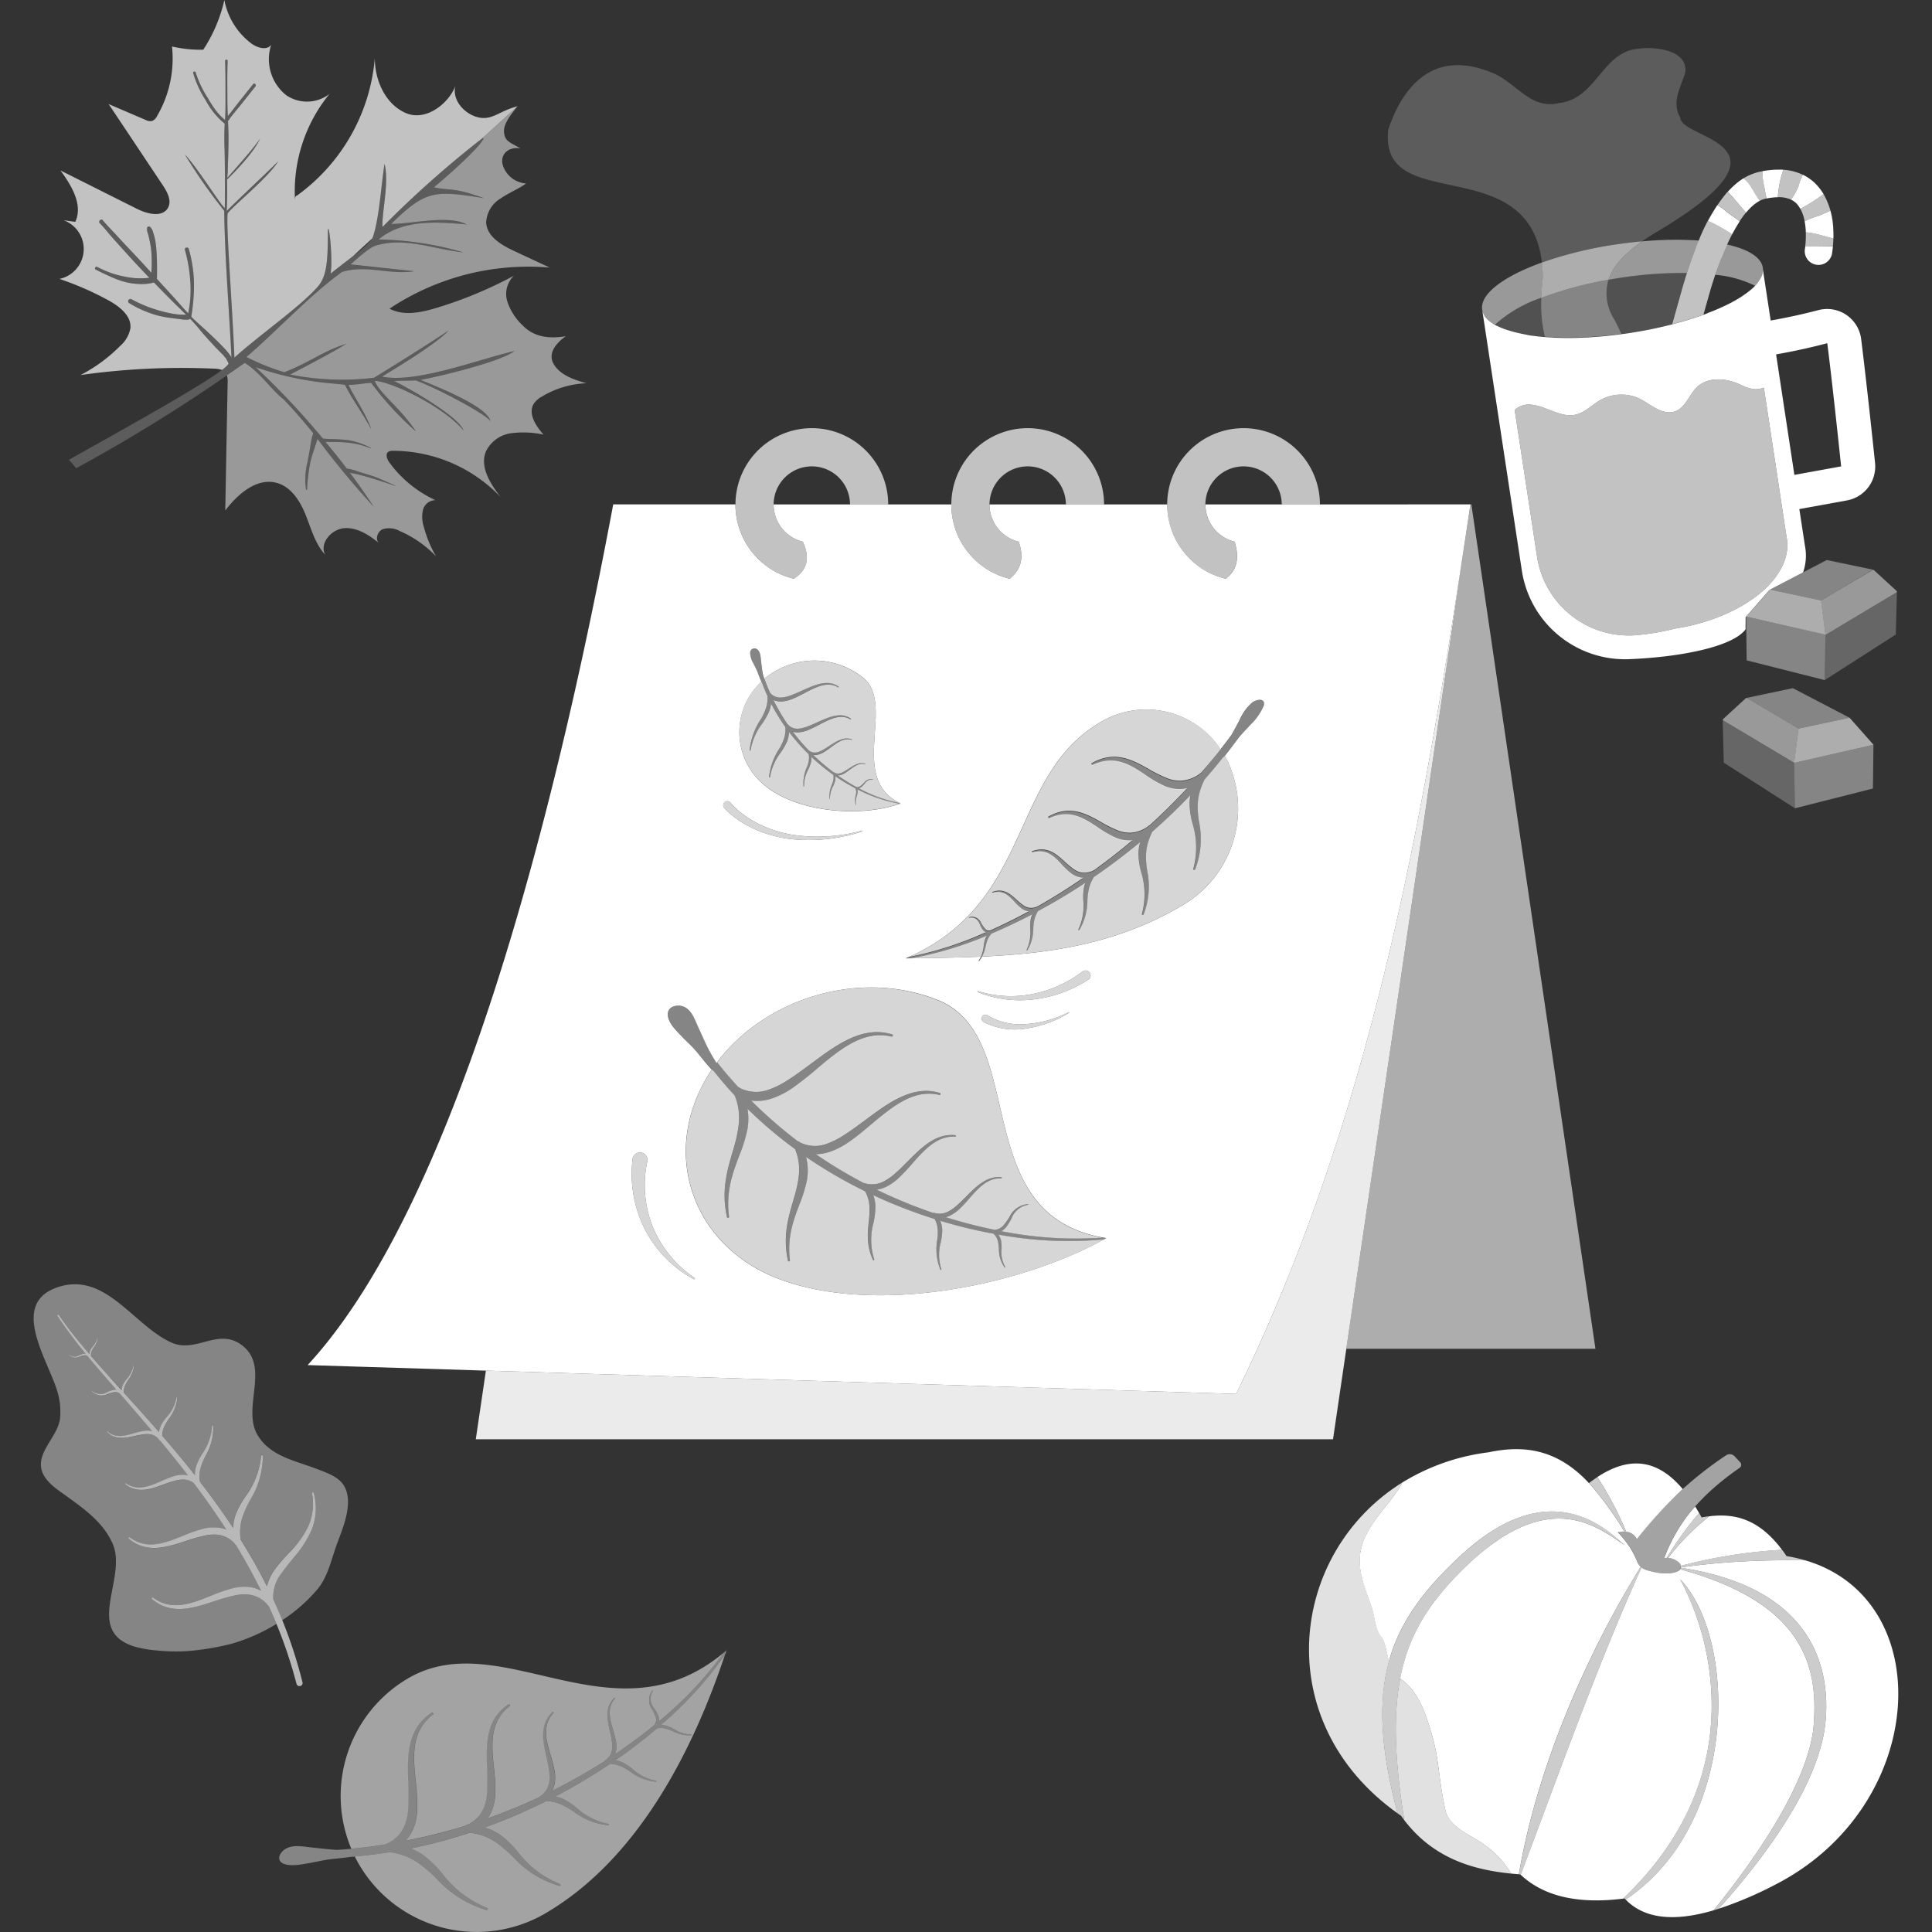 <svg viewBox="0 0 300 300" xmlns="http://www.w3.org/2000/svg"><rect x="0" y="0" width="300" height="300" fill="#333333" stroke="none"/><g fill="#fff"><path d="m 31.55 7.72 a 19.86 19.86 0 0 1 -4.84 -.5 17.71 17.71 0 0 1 -2.32 10.8 1.53 1.53 0 0 1 -.76 .76 1.59 1.59 0 0 1 -1.07 -.18 l -5.69 -2.44 q 4.21 6.3 8.41 12.61 c .69 1.04 1.41 2.37 .82 3.47 -.85 1.58 -3.23 .99 -4.83 .19 l -11.88 -5.96 c 1.73 2.35 3.53 5.34 2.3 7.98 l -1.81 -.25 a 4.75 4.75 0 0 1 -.65 9.11 46.87 46.87 0 0 1 7.63 3.34 c 1.71 .94 3.57 2.39 3.39 4.32 a 4.84 4.84 0 0 1 -1.63 2.78 24.25 24.25 0 0 1 -6.13 4.49 112.06 112.06 0 0 1 20.85 -.99 3.5 3.5 0 0 1 1.11 .2 4.07 4.07 0 0 0 1.06 -.98 c -.11 -.23 -.23 -.46 -.35 -.69 a .28 .28 0 0 0 .02 -.03 .17 .17 0 0 1 -.05 -.04 l -.37 -.44 a .21 .21 0 0 1 -.04 -.08 c -.18 -.16 -.34 -.33 -.51 -.5 -.38 -.38 -.75 -.76 -1.11 -1.15 -.72 -.79 -1.45 -1.57 -2.12 -2.4 -.47 -.58 -.97 -1.13 -1.48 -1.66 a .3 .3 0 0 1 -.22 .15 4.64 4.64 0 0 1 -1.23 -.06 c -.41 -.05 -.82 -.1 -1.23 -.15 a 17.99 17.99 0 0 1 -2.31 -.42 17.16 17.16 0 0 1 -4.44 -1.92 .35 .35 0 1 1 .36 -.61 20.72 20.72 0 0 0 4.29 1.75 20.29 20.29 0 0 0 2.26 .52 9.66 9.66 0 0 0 1.14 .12 c .26 .01 .52 0 .78 .02 -.59 -.59 -1.19 -1.17 -1.79 -1.76 q -1.63 -1.62 -3.23 -3.27 a 3.19 3.19 0 0 1 -.83 .19 7.49 7.49 0 0 1 -1.13 .07 10.81 10.81 0 0 1 -2.33 -.28 13.32 13.32 0 0 1 -2.38 -.85 q -1.19 -.52 -2.35 -1.12 c -.27 -.14 -.03 -.54 .24 -.41 a 17.74 17.74 0 0 0 2.33 1.01 17.09 17.09 0 0 0 2.33 .57 11.01 11.01 0 0 0 2.17 .19 c .37 0 .74 -.04 1.11 -.07 a 1.12 1.12 0 0 0 .15 -.02 l -.09 -.09 q -1.95 -2.01 -3.82 -4.1 c -.64 -.71 -1.28 -1.42 -1.91 -2.13 s -1.21 -1.48 -1.88 -2.15 c -.3 -.3 .21 -.78 .47 -.46 .67 .83 1.44 1.57 2.16 2.36 s 1.45 1.57 2.18 2.34 q 1.63 1.71 3.2 3.46 a 23.47 23.47 0 0 0 .01 -3.14 14.99 14.99 0 0 0 -.3 -1.95 c -.07 -.32 -.14 -.64 -.23 -.96 a 1.88 1.88 0 0 1 -.15 -.94 .29 .29 0 0 1 .36 -.2 .26 .26 0 0 1 .07 .03 1.56 1.56 0 0 1 .5 .86 8.45 8.45 0 0 1 .29 1 14.26 14.26 0 0 1 .25 2.02 c .1 1.38 .1 2.78 .07 4.16 a .43 .43 0 0 1 -.01 .06 c 1.2 1.32 2.42 2.62 3.59 3.95 q .63 .72 1.27 1.41 a 17.78 17.78 0 0 0 .34 -4.75 23.27 23.27 0 0 0 -.85 -5.11 c -.11 -.38 .49 -.53 .6 -.15 a 20.84 20.84 0 0 1 .81 5.26 29.59 29.59 0 0 1 -.42 5.26 c .03 .03 .06 .07 .09 .1 .67 .68 1.4 1.29 2.1 1.94 s 1.4 1.31 2.08 1.98 c .36 .35 .69 .71 1.03 1.07 .32 .34 .58 .71 .86 1.08 a .31 .31 0 0 1 .06 .28 l .03 .03 c -.35 -7.16 -1.03 -15.44 -1.14 -22.92 a 82.53 82.53 0 0 1 -6.11 -8.75 c 1.92 2 5.17 7.29 6.2 8.35 .08 -1.83 .01 -7.88 -.03 -9.1 -.04 -1.14 -.05 -2.28 -.01 -3.41 .01 -.21 .02 -.42 .03 -.63 a .2 .2 0 0 1 -.04 -.02 11.83 11.83 0 0 1 -2.92 -3.62 15.43 15.43 0 0 1 -1.93 -4.2 .19 .19 0 0 1 .38 -.1 16.75 16.75 0 0 0 1.9 3.99 17.73 17.73 0 0 0 1.23 1.9 7.96 7.96 0 0 0 1.43 1.48 c .04 -.76 .07 -1.51 .07 -2.27 0 -2.3 .02 -4.59 -.06 -6.89 -.01 -.26 .41 -.25 .4 0 q -.07 1.97 -.05 3.94 c .01 1.14 0 2.28 .03 3.42 .01 .4 .03 .79 .05 1.18 .03 -.03 .05 -.05 .08 -.08 .21 -.25 .42 -.5 .61 -.76 .34 -.45 .68 -.89 1.02 -1.32 q 1.11 -1.39 2.22 -2.78 c .2 -.25 .55 .11 .35 .37 l -2.22 2.79 c -.36 .45 -.73 .89 -1.09 1.33 q -.31 .37 -.6 .77 a 2.15 2.15 0 0 1 -.35 .47 c .03 .5 .05 1.01 .07 1.51 .06 1.43 -.04 4.57 -.08 5.15 a 19.86 19.86 0 0 1 -.1 2.18 c 1.44 -1.67 3.84 -4.28 5.09 -6.1 -1.03 2.37 -4.57 5.81 -5.12 6.36 .03 1.04 .04 2.48 -.05 4.86 2.53 -2.5 5.46 -5.2 7.99 -7.7 -1.42 2.4 -6.52 6.49 -7.84 8.05 -.3 1.67 .72 14.26 1.04 22.42 4.27 -3.8 10.21 -7.9 12.9 -10.96 1.33 -1.51 1.61 -3.5 1.61 -8.25 0 -3.04 .84 3.53 .43 6.17 1.08 -.87 2.33 -1.82 3.45 -2.69 l 3.04 -2.79 c 1.02 -2.73 1.33 -7.96 1.88 -11.57 .76 2.94 -.48 7.81 -.31 9.81 a 160.52 160.52 0 0 1 15.48 -13.76 l 5.48 -4.98 c -2.87 .74 -3.92 2.23 -6.1 1.72 s -4.1 -2.71 -3.55 -4.88 c -.99 2.66 -4.53 5.58 -7.7 4.21 s -4.81 -5.07 -4.81 -8.52 a 29.35 29.35 0 0 1 -12.1 21.35 c -.15 .04 -.31 .08 -.29 .76 a 23.93 23.93 0 0 1 5.34 -16.54 5.74 5.74 0 0 1 -6.67 .21 7.14 7.14 0 0 1 -2.37 -7.85 c -.69 .93 -2.19 .46 -3.11 -.23 a 11 11 0 0 1 -4.16 -6.73 23.48 23.48 0 0 1 -3.28 7.72" opacity=".7"/><path d="m 75 21.39 c .68 .27 -4.4 5.05 -7.63 7.69 2.66 .6 2.84 -.08 7.76 1.69 -7.67 -1.21 -9 -1.28 -14.4 4.01 3.11 0 9.02 -1.44 11.73 .08 -4.74 -.46 -10.05 -.75 -13.67 2.33 a 49.62 49.62 0 0 1 13.15 2 c -4.54 -.44 -9 -2.43 -13.59 -1.05 -1.06 .32 -2.95 2.08 -3.91 2.92 l 9.9 1.06 c -4 .61 -7.33 -1.04 -11.21 .1 -4.94 3.52 -10.25 9.28 -14.87 13.22 a 35.94 35.94 0 0 0 5.88 2.36 c 4.18 -1.64 6.08 -3.33 9.63 -4.41 -2.24 1.39 -6.88 3.81 -8.73 4.77 a 41.51 41.51 0 0 0 13.03 .5 s 6.62 -4.04 11.58 -7.33 c -1.95 2.1 -7.89 5.65 -10.32 7.15 5.2 1.11 15.17 -2.74 20.56 -3.98 -2.19 1.75 -12.46 4.12 -14.6 4.49 1.99 .84 10.36 4.03 10.86 6.41 -.76 -1.11 -8.11 -5.04 -11.59 -6.33 -.91 .08 -2.64 .01 -3.33 .12 1.33 .6 9.92 5.3 10.77 7.66 -3.11 -3.68 -11.01 -7.55 -13.79 -7.71 .68 1.9 4.19 4.42 6.4 7.87 a 49.01 49.01 0 0 1 -6.91 -7.49 c -.15 -.21 -2.29 .27 -3.57 .24 1 2.12 2.71 4.45 3.54 6.91 -1.39 -2.57 -3.12 -4.92 -4.05 -6.85 -.17 -.35 -5.71 .01 -13.91 -2.8 a 117.58 117.58 0 0 1 9.55 10.02 .44 .44 0 0 1 .11 .12 c .26 .31 .51 .63 .77 .94 a .36 .36 0 0 1 .12 0 c .65 .1 1.33 .06 1.98 .1 .62 .04 1.23 .07 1.85 .15 a 11.64 11.64 0 0 1 3.31 1.1 c .19 .08 .27 .22 .08 .14 a 12.31 12.31 0 0 0 -3.55 -.86 q -.92 -.09 -1.85 -.1 c -.5 -.01 -1.02 -.03 -1.52 0 1.14 1.37 2.25 2.74 3.29 4.13 a .31 .31 0 0 1 .04 0 8.52 8.52 0 0 1 1.9 .52 c .62 .2 1.25 .38 1.88 .58 1.27 .39 2.16 .9 3.39 1.39 .16 .06 .45 .26 .29 .2 -1.25 -.44 -2.51 -.84 -3.78 -1.23 -.64 -.2 -1.29 -.38 -1.94 -.54 -.42 -.1 -.87 -.16 -1.29 -.27 1.32 1.77 2.56 3.54 3.7 5.29 a 133.24 133.24 0 0 1 -8.75 -10.55 l -.13 .44 c -.11 .39 -.25 .77 -.37 1.15 -.23 .68 -.44 1.35 -.61 2.04 -.01 .04 -.02 .08 -.02 .11 q -.2 1.05 -.32 2.11 c -.04 .38 -.09 .77 -.12 1.16 -.01 .28 -.03 .56 -.03 .84 a .09 .09 0 0 1 -.17 .02 10.69 10.69 0 0 1 .21 -4.21 c .14 -.73 .28 -1.46 .4 -2.2 .07 -.42 .12 -.84 .22 -1.26 a 6.25 6.25 0 0 1 .28 -1.07 c -1.37 -1.69 -2.86 -3.44 -4.67 -5.33 -1.47 -1.02 -3.84 -4.4 -5.98 -5.58 q -1.35 .95 -2.74 1.91 a 3.53 3.53 0 0 1 .11 1.07 q -.19 9.96 -.37 19.92 c 1.95 -2.57 4.91 -5.15 8.02 -4.28 2.22 .62 3.6 2.82 4.46 4.96 s 1.46 4.47 3.02 6.18 c -.91 -1.81 1.02 -4.01 3.05 -4.12 s 3.85 1.13 5.43 2.4 c -.78 -.5 -.4 -1.85 .45 -2.23 a 3.42 3.42 0 0 1 2.69 .29 17.15 17.15 0 0 1 5.61 3.92 18.23 18.23 0 0 1 -1.9 -4.59 4.87 4.87 0 0 1 -.13 -2.62 2.02 2.02 0 0 1 1.93 -1.52 18.26 18.26 0 0 1 -7.14 -5.84 c -.37 -.5 -.67 -1.29 -.18 -1.66 a 1.24 1.24 0 0 1 .73 -.16 23.14 23.14 0 0 1 16.7 7.17 c -1.57 -2.05 -3.24 -4.64 -2.28 -7.04 a 5.11 5.11 0 0 1 3.92 -2.86 15.09 15.09 0 0 1 5.03 .21 c -1.2 -1.36 -2.46 -3.29 -1.49 -4.82 a 3.7 3.7 0 0 1 1.26 -1.09 14.5 14.5 0 0 1 6.9 -2.06 c -1.89 -.54 -3.95 -1.2 -5.01 -2.86 s .15 -3.26 1.81 -4.45 c -2.6 .45 -4.96 .15 -6.74 -1.71 a 8.89 8.89 0 0 1 -2.34 -3.66 3.94 3.94 0 0 1 1.02 -4.02 64.54 64.54 0 0 1 -12.09 5.02 c -2.37 .71 -5.04 1.26 -7.23 .1 a 38.89 38.89 0 0 1 24.88 -6.38 l -5.53 -2.58 c -1.98 -.92 -4.25 -2.26 -4.34 -4.44 a 4.62 4.62 0 0 1 2.27 -3.73 c 1.25 -.87 2.7 -1.42 3.93 -2.31 a 4.07 4.07 0 0 1 -3.67 -3.05 c -.3 -1.68 1.1 -2.68 2.79 -2.4 -1.61 -.95 -2.4 -1.05 -2.54 -2.47 -.13 -1.23 .87 -2.54 2.09 -4.07 l -5.47 4.98 z" opacity=".5"/><path d="m 34.94 9.46 c .08 2.3 .06 4.59 .06 6.89 0 .76 -.03 1.52 -.07 2.27 a 7.92 7.92 0 0 1 -1.43 -1.48 18.15 18.15 0 0 1 -1.23 -1.9 16.81 16.81 0 0 1 -1.9 -3.99 .19 .19 0 1 0 -.37 .1 15.43 15.43 0 0 0 1.93 4.2 11.83 11.83 0 0 0 2.92 3.62 .16 .16 0 0 0 .04 .02 c -.01 .21 -.02 .42 -.03 .63 -.05 1.14 -.03 2.27 .01 3.41 .04 1.23 .12 7.28 .03 9.1 -1.03 -1.07 -4.28 -6.35 -6.2 -8.35 a 82.21 82.21 0 0 0 6.1 8.75 c .11 7.48 .79 15.76 1.14 22.92 l -.03 -.03 a .31 .31 0 0 0 -.06 -.28 c -.29 -.37 -.54 -.73 -.86 -1.08 -.34 -.36 -.67 -.73 -1.03 -1.07 -.68 -.67 -1.37 -1.33 -2.07 -1.98 s -1.43 -1.26 -2.1 -1.94 c -.03 -.03 -.06 -.07 -.09 -.1 a 29.59 29.59 0 0 0 .42 -5.26 20.84 20.84 0 0 0 -.81 -5.26 .31 .31 0 1 0 -.6 .15 23.19 23.19 0 0 1 .85 5.11 17.78 17.78 0 0 1 -.34 4.75 q -.65 -.7 -1.27 -1.41 c -1.18 -1.34 -2.4 -2.63 -3.59 -3.95 a .33 .33 0 0 0 .01 -.06 c .03 -1.38 .03 -2.78 -.07 -4.16 a 14.42 14.42 0 0 0 -.27 -2.03 8.45 8.45 0 0 0 -.29 -1 1.55 1.55 0 0 0 -.5 -.86 .29 .29 0 0 0 -.39 .11 .26 .26 0 0 0 -.03 .06 1.88 1.88 0 0 0 .15 .94 c .09 .32 .16 .64 .23 .96 a 14.98 14.98 0 0 1 .3 1.96 23.46 23.46 0 0 1 -.01 3.14 q -1.58 -1.74 -3.19 -3.45 -1.1 -1.16 -2.18 -2.34 c -.72 -.79 -1.5 -1.53 -2.16 -2.36 -.26 -.33 -.77 .15 -.47 .46 .67 .68 1.25 1.44 1.88 2.15 s 1.27 1.42 1.9 2.13 q 1.87 2.09 3.82 4.1 l .09 .09 c -.05 .01 -.1 .01 -.15 .02 -.37 .03 -.74 .07 -1.11 .07 a 11.09 11.09 0 0 1 -2.17 -.19 17.28 17.28 0 0 1 -2.33 -.57 17.74 17.74 0 0 1 -2.33 -1.01 c -.27 -.14 -.51 .27 -.24 .4 q 1.16 .6 2.35 1.12 a 13.33 13.33 0 0 0 2.38 .85 10.87 10.87 0 0 0 2.33 .28 7.38 7.38 0 0 0 1.13 -.07 3.19 3.19 0 0 0 .83 -.19 q 1.6 1.65 3.23 3.27 c .6 .59 1.2 1.17 1.79 1.76 -.26 -.01 -.53 0 -.78 -.02 a 9.45 9.45 0 0 1 -1.14 -.12 20.31 20.31 0 0 1 -2.26 -.52 20.7 20.7 0 0 1 -4.29 -1.75 .35 .35 0 0 0 -.36 .61 17.24 17.24 0 0 0 4.45 1.92 18.51 18.51 0 0 0 2.32 .44 c .41 .05 .82 .1 1.23 .15 a 4.69 4.69 0 0 0 1.23 .05 .29 .29 0 0 0 .22 -.15 c .51 .53 1.01 1.08 1.48 1.66 .67 .83 1.4 1.62 2.12 2.4 .36 .39 .73 .77 1.11 1.15 .17 .17 .33 .34 .51 .5 a .23 .23 0 0 0 .04 .08 c .12 .15 .24 .3 .37 .44 a .2 .2 0 0 0 .05 .04 .28 .28 0 0 1 -.02 .03 c .13 .23 .24 .46 .35 .69 a 4.07 4.07 0 0 1 -1.06 .98 c -4.26 3.18 -19.82 11.68 -23.77 13.94 a 17.15 17.15 0 0 1 1.13 1.31 253.37 253.37 0 0 0 23.4 -14.41 c .92 -.64 1.84 -1.27 2.74 -1.91 2.14 1.18 4.51 4.56 5.98 5.58 1.81 1.89 3.3 3.64 4.67 5.33 a 6.55 6.55 0 0 0 -.28 1.07 c -.09 .41 -.15 .84 -.21 1.26 -.12 .74 -.26 1.46 -.4 2.2 a 10.72 10.72 0 0 0 -.21 4.21 .09 .09 0 0 0 .17 -.04 c 0 -.28 .02 -.56 .03 -.84 .03 -.39 .08 -.77 .12 -1.16 q .12 -1.06 .32 -2.11 c .01 -.04 .02 -.08 .02 -.11 .17 -.69 .39 -1.37 .61 -2.04 .13 -.38 .27 -.76 .37 -1.15 .04 -.14 .08 -.29 .13 -.44 a 133.45 133.45 0 0 0 8.76 10.55 c -1.14 -1.75 -2.38 -3.52 -3.7 -5.29 .43 .11 .87 .18 1.29 .27 .66 .15 1.3 .34 1.94 .54 1.26 .39 2.53 .79 3.78 1.23 .17 .06 -.13 -.14 -.29 -.2 -1.24 -.49 -2.12 -1 -3.39 -1.39 -.63 -.19 -1.25 -.38 -1.88 -.58 a 8.47 8.47 0 0 0 -1.9 -.52 .15 .15 0 0 0 -.04 0 c -1.04 -1.38 -2.15 -2.76 -3.27 -4.13 .5 -.04 1.02 -.01 1.52 0 .62 .01 1.23 .04 1.85 .1 a 12.32 12.32 0 0 1 3.55 .86 c .19 .08 .1 -.06 -.08 -.14 a 11.61 11.61 0 0 0 -3.31 -1.1 c -.61 -.07 -1.23 -.11 -1.85 -.15 -.65 -.04 -1.34 0 -1.98 -.1 a .36 .36 0 0 0 -.12 0 c -.26 -.31 -.51 -.63 -.77 -.94 a .41 .41 0 0 0 -.1 -.12 117.42 117.42 0 0 0 -9.55 -10.02 c 8.2 2.81 13.74 2.45 13.91 2.8 .93 1.93 2.66 4.28 4.05 6.85 -.83 -2.46 -2.54 -4.79 -3.54 -6.91 1.28 .03 3.42 -.45 3.57 -.24 a 49.01 49.01 0 0 0 6.91 7.49 c -2.22 -3.45 -5.72 -5.98 -6.4 -7.87 2.78 .16 10.69 4.03 13.79 7.72 -.88 -2.36 -9.48 -7.06 -10.8 -7.66 .69 -.11 2.42 -.04 3.33 -.12 3.47 1.29 10.81 5.22 11.58 6.33 -.5 -2.38 -8.87 -5.58 -10.86 -6.42 2.13 -.37 12.41 -2.75 14.6 -4.49 -5.39 1.24 -15.35 5.09 -20.56 3.98 2.44 -1.5 8.38 -5.05 10.32 -7.15 -4.95 3.29 -11.58 7.33 -11.58 7.33 a 41.51 41.51 0 0 1 -13.03 -.5 c 1.85 -.96 6.48 -3.39 8.73 -4.77 -3.55 1.08 -5.45 2.77 -9.63 4.41 a 35.84 35.84 0 0 1 -5.88 -2.35 c 4.62 -3.94 9.93 -9.7 14.87 -13.22 3.88 -1.14 7.21 .52 11.21 -.1 l -9.9 -1.06 c .96 -.83 2.85 -2.6 3.91 -2.92 4.6 -1.38 9.05 .61 13.59 1.05 a 49.62 49.62 0 0 0 -13.15 -2 c 3.62 -3.09 8.94 -2.79 13.67 -2.33 -2.71 -1.52 -8.63 -.09 -11.73 -.08 5.39 -5.3 6.73 -5.23 14.39 -4.01 -4.92 -1.77 -5.1 -1.09 -7.76 -1.69 3.25 -2.65 8.33 -7.43 7.65 -7.7 -.04 .03 -.08 .06 -.12 .09 a 160.02 160.02 0 0 0 -15.48 13.76 c -.17 -2 1.07 -6.87 .31 -9.8 -.55 3.6 -.85 8.83 -1.88 11.57 -.01 .02 -.01 .04 -.02 .05 a 14.77 14.77 0 0 1 -3.02 2.71 c -1.12 .87 -2.37 1.83 -3.45 2.69 .4 -2.63 -.44 -9.2 -.43 -6.17 .01 4.74 -.28 6.74 -1.6 8.25 -2.68 3.06 -8.63 7.16 -12.9 10.97 -.32 -8.16 -1.35 -20.76 -1.04 -22.42 1.32 -1.56 6.42 -5.64 7.84 -8.04 -2.53 2.5 -5.46 5.2 -7.99 7.7 .09 -2.38 .08 -3.82 .05 -4.86 .55 -.55 4.09 -3.99 5.12 -6.36 -1.25 1.82 -3.65 4.43 -5.09 6.1 a 20.11 20.11 0 0 0 .1 -2.18 c .04 -.58 .14 -3.72 .08 -5.15 -.02 -.5 -.05 -1.01 -.07 -1.51 a 2.18 2.18 0 0 0 .34 -.47 c .19 -.26 .39 -.52 .6 -.77 .37 -.44 .74 -.88 1.09 -1.33 q 1.11 -1.4 2.22 -2.79 c .2 -.25 -.15 -.62 -.35 -.37 q -1.11 1.39 -2.22 2.78 c -.35 .44 -.69 .88 -1.02 1.32 -.2 .26 -.4 .51 -.61 .76 -.02 .03 -.05 .05 -.08 .08 -.02 -.4 -.04 -.79 -.05 -1.19 -.03 -1.14 -.02 -2.28 -.03 -3.41 q -.01 -1.97 .04 -3.93 a .2 .2 0 0 0 -.4 0" opacity=".2"/><path d="m 290.85 88.46 l -7.19 -1.5 -8.81 4.59 7.92 1.69 z" opacity=".4"/><path d="m 271.14 95.74 l 12.32 2.82 -.69 -5.32 -7.92 -1.69 -3.7 4.18 z" opacity=".6"/><path d="m 283.46 98.56 l -12.32 -2.82 .08 6.8 12.11 3.06 z" opacity=".4"/><path d="m 283.46 98.56 l -.13 7.05 11.05 -7.08 .17 -6.59 z" opacity=".25"/><path d="m 272.03 29.28 c .39 .64 .76 1.31 1.2 1.91 -.01 .01 -.02 .01 -.03 .02 a 3.42 3.42 0 0 1 .9 -.35 c .08 -.02 .14 -.03 .22 -.04 -.16 -.67 -.3 -1.34 -.4 -2.01 a 9.33 9.33 0 0 1 -.24 -2.22 c -.16 .03 -.31 .06 -.47 .09 a 8.5 8.5 0 0 0 -3.73 1.93 10 10 0 0 1 1.24 -.9 5.02 5.02 0 0 1 1.32 1.57" opacity=".7"/><path d="m 276.7 27 a 16.96 16.96 0 0 0 -.64 3.62 4.65 4.65 0 0 1 2.06 .38 11.24 11.24 0 0 0 1.16 -2.1 8.15 8.15 0 0 1 .69 -1.76 c .17 .08 .34 .17 .5 .27 a 8.4 8.4 0 0 0 -4.3 -1.07 c .25 0 .49 .01 .73 .02 -.06 .21 -.14 .42 -.2 .64" opacity=".7"/><path d="m 263.33 38.49 a .54 .54 0 0 1 -.02 .05 q -.22 .57 -.45 1.18 l -.01 .03 q -.46 1.26 -.9 2.63 -.19 .57 -.36 1.16 l -.03 .1 c -.13 .41 -.25 .82 -.37 1.24 s -.82 2.92 -1.53 5.46 l .03 -.01 c .72 -.18 1.41 -.38 2.08 -.58 .16 -.05 .32 -.09 .47 -.14 .26 -.08 .51 -.16 .76 -.24 .18 -.06 .36 -.11 .53 -.17 q .36 -.12 .7 -.24 c .1 -.03 .19 -.07 .28 -.1 .61 -2.15 1.16 -4.12 1.24 -4.35 .1 -.33 .2 -.64 .3 -.95 .25 -.79 .51 -1.52 .76 -2.21 l .01 -.03 c .15 -.41 .3 -.8 .45 -1.18 l .02 -.04 c .31 -.78 .61 -1.49 .91 -2.15 .26 -.57 .52 -1.1 .77 -1.58 -.86 -.52 -1.7 -1.06 -2.6 -1.53 -.29 -.15 -.59 -.3 -.9 -.43 -.06 -.03 -.15 -.05 -.26 -.09 a 27.54 27.54 0 0 1 1.44 -2.45 2.45 2.45 0 0 1 .45 .22 10.44 10.44 0 0 1 .98 .76 c .66 .53 1.4 .97 2.05 1.5 a 14.74 14.74 0 0 1 1.01 -1.37 l -.03 .03 -1.94 -2.27 c -.16 -.19 -.64 -.61 -.91 -.97 a 26.82 26.82 0 0 0 -4.47 7.56 q -.24 .56 -.47 1.15" opacity=".7"/><path d="m 230.27 48.53 l .01 .02 a 2.43 2.43 0 0 0 .13 .29 c .01 .02 .02 .04 .04 .06 .05 .08 .1 .16 .15 .24 .03 .04 .06 .07 .08 .11 .05 .06 .09 .11 .14 .17 s .1 .11 .15 .16 c .04 .04 .07 .07 .11 .11 .08 .07 .15 .14 .24 .2 .02 .02 .04 .03 .07 .05 .1 .08 .21 .16 .33 .23 l .02 .01 c .13 .08 .26 .16 .4 .24 a 20.48 20.48 0 0 1 7.2 -4.18 c .03 -.99 .11 -2.04 .24 -3.17 a 21.7 21.7 0 0 0 -.15 -2.31 c -5.91 2.13 -9.64 4.88 -9.28 7.32 0 .04 .02 .07 .03 .11 a 2.19 2.19 0 0 0 .1 .34" opacity=".5"/><path d="m 239.34 46.25 a 20.48 20.48 0 0 0 -7.2 4.18 c .1 .06 .2 .11 .3 .16 l .1 .05 q .26 .13 .54 .24 l .15 .06 c .21 .09 .43 .17 .67 .25 l .03 .01 c .25 .09 .52 .17 .79 .24 l .12 .03 c .24 .06 .48 .12 .73 .18 l .15 .04 q .88 .2 1.88 .34 l .16 .02 c .29 .04 .59 .08 .9 .11 l .16 .02 c .36 .04 .72 .07 1.09 .1 a 21.78 21.78 0 0 1 -.55 -6.04" opacity=".15"/><path d="m 255 37.47 c .55 -.38 1.11 -.75 1.65 -1.1 24.31 -14.23 4.36 -14.61 4.27 -18.09 -1.37 -2.37 -.05 -4.47 .74 -6.91 .63 -3.66 -4.87 -4.22 -7.51 -3.77 -5.36 .6 -6.35 7.77 -12.03 8.39 -4.23 1.02 -6.27 -2.59 -9.72 -4.38 -9.22 -4.26 -14.38 1.19 -16.82 8.48 -1.57 13.54 21.77 3.14 23.85 20.68 a 61.23 61.23 0 0 1 11.5 -2.81 c 1.39 -.21 2.75 -.37 4.07 -.49" opacity=".2"/><path d="m 239.34 46.25 a 57.55 57.55 0 0 1 10.42 -2.81 c .79 -2.44 2.96 -4.37 5.24 -5.97 -1.33 .12 -2.69 .28 -4.08 .49 a 61.16 61.16 0 0 0 -11.5 2.81 21.7 21.7 0 0 1 .15 2.31 c -.13 1.13 -.21 2.19 -.24 3.17" opacity=".6"/><path d="m 251.77 51.87 c -.33 -.77 -.72 -1.52 -1.1 -2.26 a 7.45 7.45 0 0 1 -.91 -6.17 57.57 57.57 0 0 0 -10.42 2.81 21.78 21.78 0 0 0 .55 6.04 h .05 c .37 .03 .75 .05 1.14 .07 l .25 .01 q 1.23 .05 2.55 .05 h .26 q .65 -.01 1.31 -.03 h .05 c .46 -.02 .92 -.04 1.39 -.07 l .25 -.02 c .46 -.03 .92 -.06 1.38 -.1 h .07 c .48 -.04 .97 -.09 1.46 -.14 l .24 -.03 c .48 -.05 .96 -.11 1.44 -.17 l .05 -.01" opacity=".4"/><path d="m 267.1 32.1 a 2.46 2.46 0 0 0 -.45 -.22 27.3 27.3 0 0 0 -1.44 2.45 2.56 2.56 0 0 1 .26 .09 c .3 .13 .6 .28 .9 .43 .89 .47 1.74 1 2.6 1.53 q .54 -1.03 1.17 -2.01 c -.65 -.53 -1.4 -.97 -2.05 -1.5 a 10.43 10.43 0 0 0 -.98 -.76"/><path d="m 269.18 30.75 l 1.94 2.27 .03 -.03 c .08 -.1 .17 -.2 .25 -.29 l .04 -.04 c .09 -.1 .18 -.2 .27 -.29 l .01 -.01 a 7.32 7.32 0 0 1 .8 -.71 l .04 -.03 c .07 -.05 .13 -.1 .2 -.14 l .06 -.04 c .06 -.04 .12 -.08 .17 -.11 l .06 -.04 c .06 -.03 .11 -.07 .17 -.09 l .03 -.02 c -.44 -.6 -.81 -1.27 -1.2 -1.91 a 5.02 5.02 0 0 0 -1.32 -1.57 10 10 0 0 0 -1.24 .9 l -.01 .01 a 13.09 13.09 0 0 0 -1.17 1.15 l -.02 .02 c .27 .36 .75 .78 .91 .97"/><path d="m 273.92 28.81 c .11 .68 .24 1.35 .4 2.01 .31 -.06 .61 -.11 .89 -.14 h .04 q .4 -.05 .81 -.05 a 16.83 16.83 0 0 1 .64 -3.63 c .07 -.21 .14 -.42 .2 -.64 -.24 -.02 -.48 -.02 -.73 -.02 h -.07 a 13.82 13.82 0 0 0 -2.43 .24 9.33 9.33 0 0 0 .24 2.22"/><path d="m 279.27 28.91 a 11.15 11.15 0 0 1 -1.16 2.1 2.86 2.86 0 0 1 .41 .23 2.63 2.63 0 0 1 .37 .29 3.18 3.18 0 0 1 .35 .41 c .01 .01 .02 .03 .03 .04 a 4.17 4.17 0 0 1 .28 .45 26.57 26.57 0 0 0 3.61 -2.29 c -.09 -.14 -.18 -.28 -.27 -.43 l -.02 -.03 c -.09 -.13 -.18 -.25 -.27 -.37 -.02 -.02 -.03 -.04 -.05 -.06 -.09 -.11 -.18 -.22 -.27 -.33 -.02 -.03 -.05 -.05 -.07 -.08 -.12 -.13 -.24 -.25 -.36 -.38 s -.28 -.26 -.43 -.38 c -.02 -.02 -.05 -.04 -.07 -.06 -.13 -.1 -.26 -.2 -.39 -.29 -.01 -.01 -.03 -.02 -.04 -.03 -.15 -.1 -.3 -.2 -.45 -.29 h -.01 c -.16 -.1 -.33 -.18 -.5 -.27 a 8.27 8.27 0 0 0 -.69 1.76"/><path d="m 267.28 40.1 l -.02 .04 c -.15 .38 -.3 .77 -.45 1.18 l -.01 .03 c -.15 .42 -.31 .86 -.46 1.32 a 17.5 17.5 0 0 1 6.2 1.71 l .03 -.03 c .05 -.05 .1 -.11 .14 -.16 s .12 -.14 .18 -.2 c .04 -.04 .07 -.09 .1 -.13 .06 -.08 .12 -.16 .17 -.23 .02 -.03 .04 -.07 .06 -.1 .06 -.09 .11 -.18 .16 -.27 .01 -.02 .02 -.04 .03 -.07 a 3.05 3.05 0 0 0 .14 -.3 l .01 -.03 a 3.03 3.03 0 0 0 .11 -.33 v -.02 a 2.43 2.43 0 0 0 .08 -.7 v .01 a 2.05 2.05 0 0 0 -.02 -.25 c -.25 -1.65 -2.32 -2.88 -5.57 -3.61 q -.45 .98 -.91 2.15" opacity=".5"/><path d="m 249.76 43.44 q .96 -.17 1.94 -.32 a 63.1 63.1 0 0 1 10.25 -.73 q .44 -1.38 .9 -2.63 l .01 -.03 c .15 -.4 .3 -.79 .45 -1.18 .01 -.02 .01 -.03 .02 -.05 q .23 -.59 .47 -1.15 a 54.9 54.9 0 0 0 -8.8 .13 c -2.28 1.6 -4.45 3.52 -5.24 5.97" opacity=".5"/><path d="m 261.18 44.89 c .12 -.42 .24 -.83 .37 -1.24 .01 -.04 .02 -.07 .03 -.1 .12 -.39 .24 -.78 .36 -1.16 a 63.44 63.44 0 0 0 -10.25 .73 q -.98 .15 -1.94 .32 a 7.45 7.45 0 0 0 .91 6.17 c .38 .74 .77 1.49 1.1 2.26 q .6 -.08 1.21 -.17 c .51 -.08 1.01 -.16 1.51 -.25 l .35 -.06 c .49 -.09 .97 -.18 1.45 -.27 l .17 -.04 c .44 -.09 .87 -.18 1.3 -.28 l .3 -.07 c .46 -.1 .92 -.22 1.37 -.33 l .22 -.06 c .71 -2.54 1.41 -5.05 1.53 -5.46" opacity=".15"/><path d="m 275.79 55.03 c 2.68 -.47 5.35 -1.05 7.95 -1.74 .78 6.21 1.68 14.66 2.15 19.13 l -7.26 1.32 z m -37.12 31.39 a 14.43 14.43 0 0 0 14.95 12.24 37.8 37.8 0 0 0 6.61 -1.08 c .84 -.13 1.67 -.3 2.5 -.49 a 31.56 31.56 0 0 0 3.74 -1.14 q .6 -.23 1.19 -.48 c .36 -.15 .71 -.31 1.05 -.47 a 24.43 24.43 0 0 0 2.54 -1.4 q .48 -.3 .94 -.63 c .3 -.21 .58 -.42 .86 -.64 .44 -.35 .85 -.71 1.22 -1.08 .19 -.18 .37 -.37 .54 -.55 a 13.26 13.26 0 0 0 .93 -1.12 c .19 -.26 .36 -.52 .52 -.78 .15 -.24 .29 -.49 .41 -.73 s .25 -.51 .35 -.77 a 7.48 7.48 0 0 0 .51 -2.28 6.57 6.57 0 0 0 -.12 -1.67 l -1.9 -12.53 -1.62 -10.63 a 3.49 3.49 0 0 1 -.72 .2 3.07 3.07 0 0 1 -.75 .04 6.08 6.08 0 0 1 -1.97 -.61 c -.21 -.1 -.42 -.19 -.64 -.28 a 8.3 8.3 0 0 0 -2.04 -.56 6.84 6.84 0 0 0 -1.26 -.06 5.44 5.44 0 0 0 -1.22 .19 4.36 4.36 0 0 0 -1.11 .48 4.05 4.05 0 0 0 -.65 .5 4.8 4.8 0 0 0 -.44 .48 c -.07 .08 -.14 .17 -.2 .26 -.13 .18 -.25 .36 -.38 .54 l -.18 .28 c -.12 .19 -.24 .37 -.36 .55 q -.09 .14 -.19 .27 a 6.39 6.39 0 0 1 -.4 .5 3.05 3.05 0 0 1 -1.25 .9 2.88 2.88 0 0 1 -1.47 .1 4.97 4.97 0 0 1 -1.43 -.51 c -.78 -.41 -1.5 -.94 -2.27 -1.36 -.11 -.06 -.22 -.12 -.33 -.18 a 6.16 6.16 0 0 0 -.74 -.3 6.65 6.65 0 0 0 -.77 -.21 6.87 6.87 0 0 0 -1.59 -.13 6.64 6.64 0 0 0 -3.05 .85 c -.82 .47 -1.55 1.11 -2.34 1.61 a 5.43 5.43 0 0 1 -.99 .5 4 4 0 0 1 -.54 .16 3.81 3.81 0 0 1 -.54 .07 4.5 4.5 0 0 1 -.55 0 5.93 5.93 0 0 1 -1.09 -.19 c -.91 -.24 -1.82 -.64 -2.72 -.96 a 7.33 7.33 0 0 0 -2.12 -.5 3.47 3.47 0 0 0 -.52 .01 3.19 3.19 0 0 0 -1.02 .27 3.13 3.13 0 0 0 -.85 .57 s 2.01 13.13 3.47 22.75 z m -2.96 -34.72 l -.15 -.04 c -.25 -.06 -.5 -.12 -.73 -.19 l -.12 -.03 c -.27 -.08 -.54 -.16 -.79 -.24 l -.03 -.01 c -.23 -.08 -.45 -.16 -.67 -.25 l -.15 -.06 q -.28 -.12 -.54 -.24 c -.02 -.01 -.05 -.02 -.07 -.03 h -.01 l -.01 -.01 h -.01 a 7.28 7.28 0 0 1 -.7 -.41 l -.34 -.24 c -.02 -.02 -.05 -.04 -.07 -.05 -.08 -.07 -.16 -.13 -.24 -.2 -.04 -.04 -.08 -.07 -.11 -.11 -.05 -.05 -.1 -.1 -.15 -.16 a 2.1 2.1 0 0 1 -.14 -.17 c -.03 -.04 -.06 -.07 -.08 -.11 -.06 -.08 -.1 -.16 -.15 -.24 l -.01 -.02 -.02 -.03 -.01 -.01 -.14 -.32 a 2.27 2.27 0 0 1 -.1 -.33 s 3.78 24.86 6.14 40.39 a 16.21 16.21 0 0 0 16.51 13.77 c 8.06 -.3 16.26 -1.93 18.23 -4.64 l .01 -1.81 v -.01 a .17 .17 0 0 1 .01 -.06 v -.01 l .01 -.02 v -.01 l .01 -.02 .03 -.03 3.63 -4.13 .01 -.01 a .16 .16 0 0 1 .03 -.02 l .03 -.02 5.16 -2.69 a 7.83 7.83 0 0 0 .3 -4.07 l -.88 -5.76 7.41 -1.35 a 5.35 5.35 0 0 0 4.35 -5.8 c -.47 -4.5 -1.38 -12.99 -2.16 -19.25 a 5.33 5.33 0 0 0 -5.94 -4.63 5.44 5.44 0 0 0 -.68 .13 c -2.44 .64 -4.93 1.18 -7.43 1.62 l -1.21 -7.94 a 2.43 2.43 0 0 1 -.08 .7 2.61 2.61 0 0 1 -.11 .33 l -.01 .03 -.18 .37 -.23 .37 -.27 .37 -.35 .4 c -.02 .02 -.04 .04 -.06 .06 -.14 .15 -.3 .3 -.47 .44 -.04 .03 -.07 .06 -.11 .09 -.19 .17 -.4 .33 -.62 .49 l -.12 .09 c -.21 .15 -.43 .3 -.65 .45 l -.09 .06 q -.38 .24 -.8 .49 l -.16 .09 c -.28 .16 -.57 .32 -.87 .47 l -.02 .01 c -.31 .16 -.64 .32 -.98 .47 -.06 .03 -.13 .06 -.19 .09 q -1.02 .47 -2.17 .9 l -.2 .1 c -.38 .14 -.77 .28 -1.17 .42 l -.49 .16 c -.26 .09 -.52 .17 -.78 .25 l -.24 .08 q -.62 .19 -1.27 .38 c -.08 .02 -.15 .04 -.23 .06 q -.59 .16 -1.2 .32 l -.22 .06 q -.67 .17 -1.37 .33 l -.3 .07 c -.43 .1 -.86 .19 -1.3 .28 l -.17 .04 q -.72 .14 -1.45 .27 l -.35 .06 q -.75 .13 -1.51 .25 -1.37 .2 -2.71 .35 l -.24 .03 q -1.49 .16 -2.91 .25 l -.25 .02 c -.94 .05 -1.86 .09 -2.75 .1 h -.26 q -1.32 .01 -2.55 -.05 a .81 .81 0 0 1 -.11 -.01 h .01 l -.12 -.01 q -1.19 -.06 -2.28 -.18 l -.16 -.02 c -.3 -.04 -.6 -.07 -.9 -.11 l -.16 -.02 q -.97 -.19 -1.85 -.38 z" fill-rule="evenodd"/><path d="m 238.67 86.42 a 14.43 14.43 0 0 0 14.95 12.24 37.8 37.8 0 0 0 6.61 -1.08 c .84 -.13 1.67 -.3 2.5 -.49 a 31.56 31.56 0 0 0 3.74 -1.14 q .6 -.23 1.19 -.48 c .36 -.15 .71 -.31 1.05 -.47 a 24.43 24.43 0 0 0 2.54 -1.4 q .48 -.3 .94 -.63 c .3 -.21 .58 -.42 .86 -.64 .44 -.35 .85 -.71 1.22 -1.08 .19 -.18 .37 -.37 .54 -.55 a 13.26 13.26 0 0 0 .93 -1.12 c .19 -.26 .36 -.52 .52 -.78 .15 -.24 .29 -.49 .41 -.73 s .25 -.51 .35 -.77 a 7.48 7.48 0 0 0 .51 -2.28 6.57 6.57 0 0 0 -.12 -1.67 l -1.9 -12.53 -1.62 -10.63 a 3.49 3.49 0 0 1 -.72 .2 3.07 3.07 0 0 1 -.75 .04 6.08 6.08 0 0 1 -1.97 -.61 c -.21 -.1 -.42 -.19 -.64 -.28 a 8.3 8.3 0 0 0 -2.04 -.56 6.84 6.84 0 0 0 -1.26 -.06 5.44 5.44 0 0 0 -1.22 .19 4.36 4.36 0 0 0 -1.11 .48 4.05 4.05 0 0 0 -.65 .5 4.8 4.8 0 0 0 -.44 .48 c -.07 .08 -.14 .17 -.2 .26 -.13 .18 -.25 .36 -.38 .54 l -.54 .83 q -.09 .14 -.19 .27 a 6.39 6.39 0 0 1 -.4 .5 3.05 3.05 0 0 1 -1.25 .9 2.88 2.88 0 0 1 -1.47 .1 4.97 4.97 0 0 1 -1.43 -.51 c -.78 -.41 -1.5 -.94 -2.27 -1.36 -.11 -.06 -.22 -.12 -.33 -.18 a 6.16 6.16 0 0 0 -.74 -.3 6.65 6.65 0 0 0 -.77 -.21 6.87 6.87 0 0 0 -1.59 -.13 6.64 6.64 0 0 0 -3.05 .85 c -.82 .47 -1.55 1.11 -2.34 1.61 a 5.43 5.43 0 0 1 -.99 .5 4 4 0 0 1 -.54 .16 3.81 3.81 0 0 1 -.54 .07 4.5 4.5 0 0 1 -.55 0 5.93 5.93 0 0 1 -1.09 -.19 c -.91 -.24 -1.82 -.64 -2.72 -.96 a 7.33 7.33 0 0 0 -2.12 -.5 3.47 3.47 0 0 0 -.52 .01 3.19 3.19 0 0 0 -1.02 .27 3.13 3.13 0 0 0 -.85 .57 s 2.01 13.13 3.47 22.75 z" opacity=".7"/><path d="m 294.55 91.94 v -.01 a .26 .26 0 0 0 -.08 -.2 l -3.49 -3.2 -.01 -.01 h -.01 l -.03 -.02 h -.01 c -.01 0 -.02 -.01 -.03 -.01 l -.04 -.01 -8.09 4.77 .7 5.32 z" opacity=".5"/><path d="m 287.2 111.45 l -8.81 -4.59 -7.19 1.51 8.08 4.77 z" opacity=".4"/><path d="m 279.28 113.14 l -.69 5.32 12.32 -2.82 -3.71 -4.19 z" opacity=".6"/><path d="m 278.59 118.46 l .13 7.05 12.11 -3.07 .08 -6.8 z" opacity=".4"/><path d="m 278.59 118.46 l -11.09 -6.62 .17 6.59 11.05 7.08 z" opacity=".25"/><path d="m 279.28 113.14 l -8.08 -4.77 a .2 .2 0 0 0 -.04 .01 .14 .14 0 0 0 -.03 .01 .18 .18 0 0 0 -.03 .02 l -.01 .01 -3.49 3.2 a .27 .27 0 0 0 -.09 .2 v .01 l 11.09 6.62 z" opacity=".5"/><path d="m 284.69 37.03 c -.05 -.01 -.11 -.02 -.16 -.04 -.9 -.21 -1.78 -.5 -2.69 -.71 a 9.35 9.35 0 0 0 -1.32 -.21 h -.12 a 14.39 14.39 0 0 1 -.08 2.13 c 1.24 -.01 2.47 0 3.71 .03 .19 .01 .39 .01 .58 .02 a 18.15 18.15 0 0 0 .07 -2.2 c .01 .34 .01 .67 0 .97" opacity=".7"/><path d="m 279.56 32.42 a 6.53 6.53 0 0 1 .66 1.92 15.02 15.02 0 0 1 2.09 -.8 c .16 -.07 1.17 -.48 1.92 -.83 a 14.73 14.73 0 0 1 .44 2.82 11.67 11.67 0 0 0 -1.77 -5.83 c .1 .14 .19 .28 .27 .43 a 26.73 26.73 0 0 1 -3.61 2.29" opacity=".7"/><path d="m 282.31 33.54 a 15.02 15.02 0 0 0 -2.09 .8 11.5 11.5 0 0 1 .19 1.74 h .11 a 9.18 9.18 0 0 1 1.32 .21 c .91 .2 1.79 .5 2.69 .7 l .16 .04 c .01 -.31 .01 -.63 0 -.97 0 -.17 -.01 -.34 -.02 -.52 v -.01 a 14.63 14.63 0 0 0 -.44 -2.82 c -.75 .35 -1.76 .77 -1.92 .83"/><path d="m 280.33 38.2 c -.01 .08 -.02 .15 -.03 .22 s -.02 .15 -.03 .22 a 2.13 2.13 0 1 0 4.21 .72 c .01 -.04 .01 -.09 .02 -.15 v -.01 c .03 -.2 .08 -.53 .11 -.94 -.19 -.01 -.39 -.02 -.58 -.02 -1.24 -.03 -2.47 -.04 -3.71 -.03"/><g fill-rule="evenodd"><path d="m 13.27 210.15 l .03 .03 a 1.23 1.23 0 0 0 -.27 .02 3.65 3.65 0 0 0 -.67 .24 1.31 1.31 0 0 1 -1.55 -.11 .03 .03 0 0 0 -.04 .01 .03 .03 0 0 0 0 .04 1.41 1.41 0 0 0 1.66 .26 4.13 4.13 0 0 1 .64 -.18 .83 .83 0 0 1 .39 .02 .74 .74 0 0 1 .12 .05 q 1.16 1.4 2.36 2.78 1.06 1.23 2.13 2.46 l .02 .02 a 1.63 1.63 0 0 0 -.44 .03 5.38 5.38 0 0 0 -.99 .35 1.93 1.93 0 0 1 -2.29 -.17 .05 .05 0 0 0 -.06 .07 2.08 2.08 0 0 0 2.45 .38 6.28 6.28 0 0 1 .95 -.26 1.26 1.26 0 0 1 .58 .03 1.08 1.08 0 0 1 .29 .14 l .01 .01 q 1.38 1.58 2.75 3.17 1.12 1.3 2.23 2.61 l .06 .07 h -.01 a 3.32 3.32 0 0 0 -1.23 -.04 12.39 12.39 0 0 0 -1.7 .41 c -1.36 .39 -2.76 .76 -3.95 -.32 a .07 .07 0 0 0 -.1 .08 l .01 .01 c 1.18 1.23 2.68 .97 4.14 .65 a 15.51 15.51 0 0 1 1.66 -.3 3.24 3.24 0 0 1 1.04 .04 2.04 2.04 0 0 1 1.23 .83 .24 .24 0 0 0 .19 .16 l .02 .03 q 1.02 1.23 2.02 2.47 1.13 1.4 2.22 2.82 l .02 .03 a 3.37 3.37 0 0 0 -.4 -.07 4.52 4.52 0 0 0 -1.66 .17 17.04 17.04 0 0 0 -2.2 .86 c -1.75 .76 -3.56 1.5 -5.34 .28 a .09 .09 0 0 0 -.12 .02 .09 .09 0 0 0 .02 .12 c 1.79 1.44 3.76 .82 5.66 .13 a 20.95 20.95 0 0 1 2.16 -.7 4.4 4.4 0 0 1 1.4 -.14 2.65 2.65 0 0 1 1.39 .54 l .02 .02 q 1.2 1.59 2.35 3.22 1.38 1.95 2.68 3.96 l .01 .02 a 4.76 4.76 0 0 0 -1.16 -.3 6.73 6.73 0 0 0 -2.48 .18 25.52 25.52 0 0 0 -3.32 1.18 c -2.65 1.06 -5.38 2.09 -7.99 .17 a .13 .13 0 0 0 -.2 .17 .13 .13 0 0 0 .04 .03 c 2.61 2.22 5.57 1.39 8.45 .46 a 31.31 31.31 0 0 1 3.26 -.95 6.56 6.56 0 0 1 2.1 -.14 4.12 4.12 0 0 1 2.64 1.42 .49 .49 0 0 0 .17 .2 c 1.22 2.01 2.38 4.09 3.47 6.23 .14 .28 .28 .56 .43 .85 a 5.09 5.09 0 0 0 -1.79 -.58 7.34 7.34 0 0 0 -2.7 .2 27.38 27.38 0 0 0 -3.61 1.26 c -2.88 1.15 -5.85 2.27 -8.69 .18 a .14 .14 0 0 0 -.18 .22 c 2.84 2.42 6.06 1.52 9.19 .5 a 33.83 33.83 0 0 1 3.55 -1.03 7.12 7.12 0 0 1 2.29 -.16 4.49 4.49 0 0 1 2.87 1.54 .54 .54 0 0 0 .22 .24 72.51 72.51 0 0 1 4.32 12.07 .48 .48 0 1 0 .93 -.24 72.8 72.8 0 0 0 -4.53 -12.87 5.9 5.9 0 0 1 1.32 -4.1 c .58 -.83 1.25 -1.64 1.94 -2.49 a 16.65 16.65 0 0 0 2.67 -4.14 9.04 9.04 0 0 0 .36 -5.78 .14 .14 0 0 0 -.28 .05 v .01 a 8.6 8.6 0 0 1 -.74 5.43 16.52 16.52 0 0 1 -2.81 3.77 27.74 27.74 0 0 0 -2.14 2.47 7.67 7.67 0 0 0 -1.31 2.75 c -.11 -.22 -.22 -.44 -.33 -.65 -1.16 -2.29 -2.43 -4.49 -3.75 -6.6 a 8.67 8.67 0 0 1 -.07 -1.65 7.33 7.33 0 0 1 .37 -1.93 16.71 16.71 0 0 1 1.2 -2.63 12.99 12.99 0 0 0 1.94 -6.77 .13 .13 0 0 0 -.26 -.01 12.7 12.7 0 0 1 -2.45 6.32 13.79 13.79 0 0 0 -1.48 2.72 6.91 6.91 0 0 0 -.41 2.15 q -1.12 -1.7 -2.31 -3.36 -1.37 -1.92 -2.82 -3.79 l -.03 -.04 a 5.78 5.78 0 0 1 -.07 -.99 4.94 4.94 0 0 1 .21 -1.3 11.12 11.12 0 0 1 .77 -1.79 8.71 8.71 0 0 0 1.16 -4.57 .09 .09 0 0 0 -.18 -.02 .06 .06 0 0 0 0 .02 8.52 8.52 0 0 1 -1.51 4.28 9.1 9.1 0 0 0 -.93 1.85 4.63 4.63 0 0 0 -.23 1.5 l -.02 -.02 q -1.27 -1.61 -2.59 -3.19 -1.22 -1.47 -2.47 -2.91 l -.01 -.01 a 4.29 4.29 0 0 1 .05 -.45 3.56 3.56 0 0 1 .28 -.94 8.23 8.23 0 0 1 .73 -1.24 6.45 6.45 0 0 0 1.3 -3.24 .07 .07 0 1 0 -.13 -.03 v .01 a 6.3 6.3 0 0 1 -1.53 3 6.81 6.81 0 0 0 -.87 1.27 3.47 3.47 0 0 0 -.31 1.06 c -1.88 -2.15 -3.72 -4.19 -5.48 -6.13 a 2.89 2.89 0 0 1 .03 -.47 2.52 2.52 0 0 1 .19 -.65 5.78 5.78 0 0 1 .5 -.87 4.49 4.49 0 0 0 .88 -2.25 .05 .05 0 0 0 -.04 -.05 .05 .05 0 0 0 -.05 .04 4.37 4.37 0 0 1 -1.04 2.1 4.74 4.74 0 0 0 -.59 .89 2.42 2.42 0 0 0 -.21 .76 q -.01 .06 -.01 .13 l -.03 -.03 q -1.13 -1.24 -2.25 -2.49 c -.83 -.93 -1.67 -1.86 -2.48 -2.81 l -.01 -.02 a 2.02 2.02 0 0 1 .02 -.33 1.75 1.75 0 0 1 .13 -.44 4.05 4.05 0 0 1 .34 -.59 3.05 3.05 0 0 0 .6 -1.54 .03 .03 0 0 0 -.06 -.01 2.97 2.97 0 0 1 -.71 1.42 3.22 3.22 0 0 0 -.4 .6 1.63 1.63 0 0 0 -.14 .52 .36 .36 0 0 1 -.01 .09 l -.02 -.03 c -.69 -.8 -1.38 -1.62 -2.04 -2.44 -.56 -.7 -1.12 -1.41 -1.65 -2.13 q -.25 -.35 -.5 -.7 -.13 -.19 -.27 -.38 c -.05 -.08 -.11 -.16 -.16 -.24 l -.06 -.09 -.04 -.03 -.01 -.02 a .13 .13 0 0 0 -.04 -.03 .12 .12 0 0 0 -.05 -.01 .1 .1 0 0 0 -.04 0 .1 .1 0 0 0 -.03 .01 .11 .11 0 0 0 -.03 .03 .13 .13 0 0 0 -.03 .1 .13 .13 0 0 0 .02 .05 .24 .24 0 0 0 .02 .03 l .05 .07 c .05 .07 .09 .14 .14 .22 .34 .52 .7 1.03 1.06 1.53 s .73 .99 1.1 1.48 c .63 .85 1.3 1.67 1.97 2.49 z" opacity=".65"/><path d="m 42.93 252.16 a 28.52 28.52 0 0 1 -6.99 3.09 41.47 41.47 0 0 1 -6.95 1.14 28.69 28.69 0 0 1 -4.68 -.11 17.85 17.85 0 0 1 -3.43 -.6 c -7.93 -2.47 -1.03 -10.63 -3.4 -16 -1.43 -3.23 -4.28 -5.29 -7.05 -7.29 -1.55 -1.12 -3.82 -2.49 -4.06 -4.62 -.3 -2.69 2.75 -4.96 2.97 -7.67 a 11.04 11.04 0 0 0 -.38 -3.85 c -1.38 -4.95 -7.82 -14 .27 -16.46 7.25 -2.2 11.53 6.02 17.36 8.67 3.87 1.76 7.28 -2.41 11.01 .45 4.44 3.4 -.19 9.87 2.48 14.07 2.04 3.22 5.86 3.85 9.15 5.13 1.3 .5 3.19 1.14 4.04 2.37 1.75 2.54 .09 6.49 -.87 9.05 -.91 2.4 -1.43 5.24 -3.09 7.23 a 25.07 25.07 0 0 1 -5.48 4.82 q -.66 -1.64 -1.39 -3.23 a 5.9 5.9 0 0 1 1.32 -4.1 c .58 -.83 1.25 -1.64 1.94 -2.49 a 16.65 16.65 0 0 0 2.67 -4.14 9.04 9.04 0 0 0 .36 -5.78 .14 .14 0 0 0 -.28 .05 v .01 a 8.6 8.6 0 0 1 -.74 5.43 16.52 16.52 0 0 1 -2.81 3.74 27.74 27.74 0 0 0 -2.14 2.47 7.67 7.67 0 0 0 -1.31 2.75 c -.11 -.22 -.22 -.44 -.33 -.65 -1.16 -2.29 -2.43 -4.49 -3.75 -6.6 a 8.67 8.67 0 0 1 -.07 -1.65 7.33 7.33 0 0 1 .37 -1.93 16.71 16.71 0 0 1 1.2 -2.63 12.99 12.99 0 0 0 1.94 -6.77 .13 .13 0 0 0 -.26 -.01 12.7 12.7 0 0 1 -2.45 6.33 13.79 13.79 0 0 0 -1.48 2.72 6.91 6.91 0 0 0 -.41 2.15 q -1.12 -1.7 -2.31 -3.36 -1.37 -1.92 -2.82 -3.79 l -.03 -.04 a 5.78 5.78 0 0 1 -.07 -.99 4.94 4.94 0 0 1 .21 -1.3 11.12 11.12 0 0 1 .78 -1.77 8.71 8.71 0 0 0 1.16 -4.57 .09 .09 0 0 0 -.18 -.02 .06 .06 0 0 0 0 .02 8.52 8.52 0 0 1 -1.51 4.28 9.1 9.1 0 0 0 -.93 1.85 4.63 4.63 0 0 0 -.23 1.5 l -.02 -.02 q -1.27 -1.61 -2.59 -3.19 -1.22 -1.47 -2.47 -2.91 l -.01 -.01 a 4.29 4.29 0 0 1 .05 -.45 3.56 3.56 0 0 1 .28 -.94 8.23 8.23 0 0 1 .73 -1.24 6.45 6.45 0 0 0 1.3 -3.24 .07 .07 0 1 0 -.13 -.03 v .01 a 6.3 6.3 0 0 1 -1.53 3 6.81 6.81 0 0 0 -.87 1.27 3.47 3.47 0 0 0 -.31 1.06 c -1.88 -2.15 -3.72 -4.19 -5.48 -6.13 a 2.89 2.89 0 0 1 .03 -.47 2.52 2.52 0 0 1 .19 -.65 5.78 5.78 0 0 1 .5 -.87 4.49 4.49 0 0 0 .88 -2.27 .05 .05 0 0 0 -.04 -.05 .05 .05 0 0 0 -.05 .04 4.37 4.37 0 0 1 -1.04 2.1 4.74 4.74 0 0 0 -.59 .89 2.42 2.42 0 0 0 -.21 .76 q -.01 .07 -.01 .13 l -2.29 -2.51 c -.83 -.93 -1.67 -1.86 -2.48 -2.81 l -.01 -.02 a 2.02 2.02 0 0 1 .02 -.33 1.75 1.75 0 0 1 .13 -.44 4.05 4.05 0 0 1 .34 -.59 3.05 3.05 0 0 0 .6 -1.54 .03 .03 0 0 0 -.06 -.01 2.97 2.97 0 0 1 -.71 1.42 3.22 3.22 0 0 0 -.4 .6 1.63 1.63 0 0 0 -.14 .52 .36 .36 0 0 1 -.01 .09 l -.02 -.03 c -.69 -.8 -1.38 -1.62 -2.04 -2.44 -.56 -.7 -1.12 -1.41 -1.65 -2.13 q -.25 -.35 -.5 -.7 l -.52 -.75 a .13 .13 0 0 0 -.04 -.03 .12 .12 0 0 0 -.05 -.01 .1 .1 0 0 0 -.04 0 .13 .13 0 0 0 -.03 .01 .11 .11 0 0 0 -.03 .03 .13 .13 0 0 0 -.03 .1 .13 .13 0 0 0 .02 .05 .24 .24 0 0 0 .02 .03 l .19 .29 c .34 .52 .7 1.03 1.06 1.53 s .73 .99 1.1 1.48 c .65 .84 1.31 1.67 1.99 2.49 l .03 .03 a 1.23 1.23 0 0 0 -.27 .02 3.65 3.65 0 0 0 -.67 .24 1.31 1.31 0 0 1 -1.55 -.11 .03 .03 0 0 0 -.04 .01 .03 .03 0 0 0 0 .04 1.41 1.41 0 0 0 1.66 .26 4.13 4.13 0 0 1 .64 -.18 .85 .85 0 0 1 .39 .02 .74 .74 0 0 1 .12 .05 q 1.16 1.4 2.36 2.78 1.06 1.23 2.13 2.46 l .02 .02 a 1.63 1.63 0 0 0 -.44 .03 5.38 5.38 0 0 0 -.99 .35 1.93 1.93 0 0 1 -2.3 -.16 .05 .05 0 0 0 -.06 .07 2.08 2.08 0 0 0 2.45 .38 6.28 6.28 0 0 1 .95 -.26 1.26 1.26 0 0 1 .58 .03 1.08 1.08 0 0 1 .29 .14 l 2.76 3.18 q 1.12 1.3 2.23 2.61 l .06 .07 h -.01 a 3.32 3.32 0 0 0 -1.23 -.04 12.39 12.39 0 0 0 -1.7 .41 c -1.36 .39 -2.76 .76 -3.95 -.32 a .07 .07 0 0 0 -.1 .08 l .01 .01 c 1.18 1.23 2.68 .97 4.14 .65 a 15.51 15.51 0 0 1 1.66 -.3 3.24 3.24 0 0 1 1.04 .04 2.04 2.04 0 0 1 1.23 .83 .24 .24 0 0 0 .19 .16 l .02 .03 q 1.02 1.23 2.02 2.47 1.13 1.4 2.22 2.82 l .02 .03 a 3.37 3.37 0 0 0 -.4 -.07 4.52 4.52 0 0 0 -1.66 .17 17.04 17.04 0 0 0 -2.2 .86 c -1.75 .76 -3.56 1.5 -5.34 .28 a .09 .09 0 0 0 -.12 .02 .09 .09 0 0 0 .02 .12 c 1.79 1.44 3.76 .82 5.66 .13 a 20.95 20.95 0 0 1 2.16 -.7 4.4 4.4 0 0 1 1.4 -.14 2.65 2.65 0 0 1 1.39 .54 l .02 .02 q 1.2 1.59 2.35 3.22 1.38 1.95 2.68 3.96 l .01 .02 a 4.76 4.76 0 0 0 -1.16 -.3 6.73 6.73 0 0 0 -2.48 .18 25.52 25.52 0 0 0 -3.32 1.18 c -2.65 1.06 -5.38 2.09 -7.99 .17 a .13 .13 0 0 0 -.2 .17 .13 .13 0 0 0 .04 .03 c 2.61 2.22 5.57 1.39 8.45 .46 a 31.31 31.31 0 0 1 3.26 -.95 6.56 6.56 0 0 1 2.1 -.14 4.12 4.12 0 0 1 2.64 1.42 .49 .49 0 0 0 .17 .2 c 1.22 2.01 2.38 4.09 3.47 6.23 .14 .28 .28 .56 .43 .85 a 5.09 5.09 0 0 0 -1.79 -.58 7.34 7.34 0 0 0 -2.7 .2 27.38 27.38 0 0 0 -3.64 1.25 c -2.88 1.15 -5.85 2.27 -8.69 .18 a .14 .14 0 0 0 -.18 .22 c 2.84 2.42 6.06 1.52 9.19 .5 a 33.83 33.83 0 0 1 3.55 -1.03 7.12 7.12 0 0 1 2.29 -.16 4.49 4.49 0 0 1 2.87 1.54 .54 .54 0 0 0 .22 .24 q .63 1.37 1.21 2.77 z" opacity=".4"/><path d="m 102.32 267.3 a 1.8 1.8 0 0 0 -.11 -.86 6.47 6.47 0 0 0 -.6 -1.11 2.31 2.31 0 0 1 -.25 -2.73 .05 .05 0 0 0 -.09 -.06 2.49 2.49 0 0 0 .02 2.97 7.43 7.43 0 0 1 .5 1.07 1.5 1.5 0 0 1 .08 .69 1.46 1.46 0 0 1 -.25 .61 c -1.87 1.53 -3.91 3.05 -6.11 4.53 a 2.94 2.94 0 0 0 .13 -.4 4 4 0 0 0 .03 -1.48 15.07 15.07 0 0 0 -.51 -2.03 c -.48 -1.63 -.93 -3.3 .35 -4.73 a .08 .08 0 0 0 0 -.11 .08 .08 0 0 0 -.11 0 c -1.46 1.42 -1.14 3.22 -.74 4.97 a 18.53 18.53 0 0 1 .38 1.98 3.91 3.91 0 0 1 -.03 1.25 2.44 2.44 0 0 1 -1.01 1.49 .29 .29 0 0 0 -.18 .17 88.69 88.69 0 0 1 -8.12 4.6 3.78 3.78 0 0 0 .37 -.97 5.43 5.43 0 0 0 .05 -1.99 20.18 20.18 0 0 0 -.69 -2.74 c -.65 -2.2 -1.25 -4.45 .47 -6.39 a .1 .1 0 0 0 -.15 -.14 c -1.97 1.92 -1.53 4.34 -1 6.71 a 24.99 24.99 0 0 1 .51 2.67 5.25 5.25 0 0 1 -.05 1.69 3.3 3.3 0 0 1 -1.33 2 .38 .38 0 0 0 -.2 .15 q -.73 .34 -1.46 .67 -3.15 1.41 -6.54 2.61 a 5.73 5.73 0 0 0 .6 -1.06 8.07 8.07 0 0 0 .62 -2.91 30.29 30.29 0 0 0 -.26 -4.21 c -.34 -3.4 -.61 -6.88 2.46 -9.24 a .16 .16 0 0 0 -.18 -.26 c -3.42 2.27 -3.45 5.95 -3.33 9.57 a 37.23 37.23 0 0 1 .01 4.06 7.81 7.81 0 0 1 -.53 2.47 4.94 4.94 0 0 1 -2.51 2.56 .58 .58 0 0 0 -.33 .16 c -2.74 .84 -5.58 1.58 -8.51 2.17 q -.39 .08 -.78 .16 a 6.12 6.12 0 0 0 1.17 -1.77 8.77 8.77 0 0 0 .67 -3.17 32.82 32.82 0 0 0 -.28 -4.58 c -.37 -3.7 -.67 -7.48 2.67 -10.05 a .17 .17 0 1 0 -.2 -.28 c -3.72 2.47 -3.76 6.47 -3.62 10.4 a 40.75 40.75 0 0 1 .01 4.42 8.51 8.51 0 0 1 -.58 2.68 5.37 5.37 0 0 1 -2.73 2.79 .63 .63 0 0 0 -.29 .12 q -2.11 .34 -4.27 .57 -1.57 .16 -3.17 .26 c -.14 -.01 -.28 -.02 -.41 -.03 -1.19 -.08 -2.37 -.23 -3.55 -.35 -1.22 -.12 -2.77 -.47 -3.95 .18 -.95 .52 -1.62 1.81 -.39 2.34 1.14 .49 2.89 .1 4.1 -.11 1.06 -.18 2.12 -.45 3.19 -.58 .98 -.11 1.97 -.19 2.96 -.34 q .68 -.06 1.36 -.13 2.49 -.24 4.91 -.63 a 11.28 11.28 0 0 1 2.12 .51 9.48 9.48 0 0 1 2.29 1.17 21.52 21.52 0 0 1 2.86 2.45 16.92 16.92 0 0 0 7.77 4.87 .17 .17 0 1 0 .11 -.32 16.54 16.54 0 0 1 -7.03 -5.35 17.99 17.99 0 0 0 -2.86 -2.83 8.92 8.92 0 0 0 -1.98 -1.09 l .18 -.04 a 81.58 81.58 0 0 0 9 -2.41 10.47 10.47 0 0 1 1.95 .47 8.73 8.73 0 0 1 2.1 1.07 19.85 19.85 0 0 1 2.63 2.25 15.56 15.56 0 0 0 7.14 4.48 .16 .16 0 1 0 .1 -.3 15.2 15.2 0 0 1 -6.47 -4.92 16.43 16.43 0 0 0 -2.64 -2.6 8.37 8.37 0 0 0 -2.46 -1.22 l -.07 -.02 c 2.55 -.92 5.01 -1.95 7.37 -3.04 q 1.1 -.51 2.17 -1.05 a 6.89 6.89 0 0 1 .82 .07 5.85 5.85 0 0 1 1.52 .45 13.25 13.25 0 0 1 2.01 1.16 10.41 10.41 0 0 0 5.26 2.06 .1 .1 0 0 0 .03 -.21 10.18 10.18 0 0 1 -4.86 -2.43 11.03 11.03 0 0 0 -2.06 -1.39 5.47 5.47 0 0 0 -1.3 -.43 87.81 87.81 0 0 0 8.5 -5.07 5 5 0 0 1 .57 .05 4.4 4.4 0 0 1 1.12 .33 9.81 9.81 0 0 1 1.49 .86 7.72 7.72 0 0 0 3.89 1.53 .08 .08 0 1 0 .02 -.15 7.55 7.55 0 0 1 -3.6 -1.8 8.2 8.2 0 0 0 -1.52 -1.03 4.14 4.14 0 0 0 -1.14 -.35 c 2.33 -1.61 4.48 -3.28 6.45 -4.95 a 3.59 3.59 0 0 1 .56 -.06 3.03 3.03 0 0 1 .81 .1 6.88 6.88 0 0 1 1.12 .42 5.37 5.37 0 0 0 2.85 .6 .05 .05 0 0 0 .05 -.06 .05 .05 0 0 0 -.06 -.05 5.24 5.24 0 0 1 -2.68 -.82 5.72 5.72 0 0 0 -1.17 -.53 2.85 2.85 0 0 0 -.9 -.11 57.04 57.04 0 0 0 10.03 -11.05 c .06 -.19 .13 -.39 .19 -.58 -.14 .13 -.29 .25 -.43 .37 a 56.18 56.18 0 0 1 -10.07 10.69 z" opacity=".4"/><path d="m 112.71 256.34 l -.08 .07 .19 -.16 z m -.1 .09 l -.17 .14 z m -.21 .18 c -17.13 14.29 -34.54 -4.45 -49.01 3.99 a 21.16 21.16 0 0 0 -8.84 26.47 q .49 -.04 .97 -.09 2.16 -.23 4.27 -.57 a .63 .63 0 0 1 .29 -.12 5.37 5.37 0 0 0 2.72 -2.79 8.51 8.51 0 0 0 .58 -2.68 40.75 40.75 0 0 0 -.01 -4.42 c -.14 -3.94 -.1 -7.94 3.62 -10.41 a .17 .17 0 1 1 .2 .28 c -3.34 2.57 -3.04 6.35 -2.67 10.05 a 32.82 32.82 0 0 1 .28 4.58 8.77 8.77 0 0 1 -.67 3.17 6.12 6.12 0 0 1 -1.17 1.77 q .39 -.08 .78 -.16 4.39 -.9 8.51 -2.17 a .58 .58 0 0 1 .33 -.16 4.94 4.94 0 0 0 2.51 -2.56 7.81 7.81 0 0 0 .53 -2.47 37.23 37.23 0 0 0 -.01 -4.06 c -.12 -3.62 -.1 -7.3 3.33 -9.57 a .16 .16 0 0 1 .18 .26 c -3.07 2.37 -2.8 5.84 -2.46 9.24 a 30.29 30.29 0 0 1 .26 4.21 8.07 8.07 0 0 1 -.62 2.91 5.73 5.73 0 0 1 -.6 1.06 q 3.38 -1.2 6.54 -2.61 .74 -.33 1.46 -.67 a .38 .38 0 0 1 .2 -.15 3.3 3.3 0 0 0 1.33 -2 5.25 5.25 0 0 0 .05 -1.69 25.04 25.04 0 0 0 -.51 -2.67 c -.53 -2.37 -.97 -4.79 1 -6.71 a .1 .1 0 0 1 .15 .14 c -1.73 1.94 -1.12 4.19 -.47 6.39 a 20.21 20.21 0 0 1 .69 2.74 5.42 5.42 0 0 1 -.05 1.99 3.78 3.78 0 0 1 -.37 .97 88.69 88.69 0 0 0 8.12 -4.6 .29 .29 0 0 1 .18 -.17 2.44 2.44 0 0 0 .99 -1.48 3.91 3.91 0 0 0 .03 -1.25 18.53 18.53 0 0 0 -.38 -1.98 c -.39 -1.75 -.72 -3.55 .74 -4.97 a .08 .08 0 0 1 .11 0 .08 .08 0 0 1 0 .11 c -1.28 1.43 -.83 3.1 -.35 4.73 a 15.07 15.07 0 0 1 .51 2.03 4 4 0 0 1 -.03 1.48 2.94 2.94 0 0 1 -.13 .4 c 2.2 -1.48 4.24 -3 6.11 -4.53 a 1.46 1.46 0 0 0 .25 -.61 1.5 1.5 0 0 0 -.08 -.69 7.43 7.43 0 0 0 -.5 -1.07 2.49 2.49 0 0 1 -.02 -2.97 .05 .05 0 0 1 .09 .06 2.31 2.31 0 0 0 .25 2.73 6.47 6.47 0 0 1 .6 1.11 1.8 1.8 0 0 1 .11 .86 56.16 56.16 0 0 0 10.07 -10.68 z m .32 -.04 l -.09 .26 a 57.07 57.07 0 0 1 -10.03 11.04 2.85 2.85 0 0 1 .9 .11 5.67 5.67 0 0 1 1.17 .53 5.24 5.24 0 0 0 2.68 .82 .05 .05 0 0 1 .06 .05 .05 .05 0 0 1 -.05 .06 5.37 5.37 0 0 1 -2.85 -.6 6.79 6.79 0 0 0 -1.12 -.42 2.99 2.99 0 0 0 -.81 -.1 3.59 3.59 0 0 0 -.56 .06 c -1.96 1.67 -4.12 3.34 -6.45 4.95 a 4.11 4.11 0 0 1 1.14 .35 8.2 8.2 0 0 1 1.52 1.03 7.55 7.55 0 0 0 3.6 1.8 .08 .08 0 1 1 -.02 .15 7.72 7.72 0 0 1 -3.89 -1.53 9.81 9.81 0 0 0 -1.49 -.86 4.36 4.36 0 0 0 -1.12 -.33 4.98 4.98 0 0 0 -.57 -.05 87.81 87.81 0 0 1 -8.5 5.07 5.47 5.47 0 0 1 1.3 .43 11.03 11.03 0 0 1 2.06 1.39 10.18 10.18 0 0 0 4.86 2.43 .1 .1 0 0 1 -.03 .21 10.41 10.41 0 0 1 -5.26 -2.06 13.23 13.23 0 0 0 -2.01 -1.16 5.85 5.85 0 0 0 -1.52 -.45 6.89 6.89 0 0 0 -.82 -.07 q -1.07 .54 -2.17 1.05 c -2.36 1.1 -4.81 2.12 -7.37 3.04 l .07 .02 a 8.37 8.37 0 0 1 2.46 1.22 16.43 16.43 0 0 1 2.64 2.6 15.2 15.2 0 0 0 6.47 4.92 .16 .16 0 1 1 -.1 .3 15.56 15.56 0 0 1 -7.14 -4.48 19.85 19.85 0 0 0 -2.63 -2.25 8.73 8.73 0 0 0 -2.1 -1.07 10.58 10.58 0 0 0 -1.95 -.46 81.49 81.49 0 0 1 -9.01 2.41 l -.18 .04 a 8.88 8.88 0 0 1 1.98 1.08 17.99 17.99 0 0 1 2.87 2.83 16.54 16.54 0 0 0 7.03 5.35 .17 .17 0 0 1 -.11 .32 16.92 16.92 0 0 1 -7.77 -4.87 21.52 21.52 0 0 0 -2.86 -2.45 9.48 9.48 0 0 0 -2.29 -1.17 11.28 11.28 0 0 0 -2.12 -.51 q -2.42 .39 -4.91 .63 l -.54 .05 q .31 .62 .66 1.22 a 21.15 21.15 0 0 0 28.91 7.62 c 14.49 -8.45 23.08 -25.52 28.04 -40.56 z" opacity=".55"/><path d="m 217.42 260.65 c 2.03 1.33 3.25 3.72 3.99 5.78 2.31 6.43 1.64 8.3 3.05 14.71 .56 2.55 3.79 3.73 5.81 5.15 a 14.46 14.46 0 0 1 4.39 4.64 c -6.27 -.62 -12.19 -2.53 -16.61 -8.3 -1.49 -9.36 -1.72 -16.3 -.63 -21.98 z" opacity=".85"/><path d="m 217.01 281.57 c -19.99 -14.27 -16.84 -40.48 .8 -51.41 -2.04 3.75 -5.93 6.57 -6.58 11.06 -.42 2.86 .88 5.71 1.82 8.48 .42 1.25 .52 3.42 1.46 4.48 .55 .63 .81 2.34 1.17 3.8 -1.71 6.21 -1.33 13.59 1.33 23.59 z" opacity=".85"/><path d="m 254.18 239 a 56.54 56.54 0 0 1 13.88 -13.04 1.01 1.01 0 0 1 1.27 .16 c .28 .3 .62 .65 .88 .93 a .59 .59 0 0 1 .16 .46 .59 .59 0 0 1 -.25 .42 c -5.62 3.89 -9.63 8.31 -11.7 13.98 a 2.82 2.82 0 0 1 2.27 .7 .81 .81 0 0 1 .12 1.14 .8 .8 0 0 1 -.29 .23 c -1.18 .53 -2.83 .43 -4.87 -.18 a 2.13 2.13 0 0 1 -1.37 -1.23 13.95 13.95 0 0 0 -3.07 -4.67 2.46 2.46 0 0 1 2.97 1.1 z" opacity=".55"/><path d="m 260.89 243.67 c 19.24 5.26 21.42 15.1 20.75 24.07 -.6 8.07 -7.6 19.08 -15.54 28.89 -6.22 1.83 -10.79 1.3 -13.66 -1.66 17.76 -11.91 17.17 -40.74 8.45 -49.74 a 41.63 41.63 0 0 1 4.78 16.54 c .72 9.42 -1.62 21.59 -13.63 33.05 -6.91 .86 -12.28 -.3 -15.91 -3.71 6.25 -16.58 12.13 -33.1 18.77 -47.72 a 2.16 2.16 0 0 0 .77 .41 c 2.04 .61 3.69 .7 4.87 .18 a .8 .8 0 0 0 .35 -.31 z"/><path d="m 254.77 243.29 a 146.16 146.16 0 0 0 -7.72 14.11 c -4.27 8.87 -9.02 20.84 -11.2 33.63 q -.6 -.05 -1.2 -.1 a 14.46 14.46 0 0 0 -4.39 -4.64 c -2.02 -1.41 -5.25 -2.6 -5.81 -5.15 -1.4 -6.41 -.73 -8.28 -3.05 -14.71 -.74 -2.06 -1.96 -4.46 -3.99 -5.78 1.34 -6.99 4.68 -12.06 10.13 -17.34 a 36.61 36.61 0 0 1 5.5 -4.46 c 9.54 -6.18 15.5 -1.46 19.23 1.08 -2.54 -2.21 -11.36 -11.36 -25.29 1.47 -5.77 5.31 -9.6 10.35 -11.32 16.6 -.36 -1.47 -.62 -3.18 -1.17 -3.8 -.94 -1.06 -1.04 -3.23 -1.46 -4.48 -.94 -2.78 -2.24 -5.62 -1.82 -8.48 .65 -4.49 4.54 -7.32 6.58 -11.06 a 33.4 33.4 0 0 1 13.38 -4.67 c 5.37 -1.14 10.62 -.55 15.56 4.79 l .02 -.02 a 52.61 52.61 0 0 1 5.49 7.54 3.93 3.93 0 0 0 -1.04 .1 13.95 13.95 0 0 1 3.07 4.67 2.13 2.13 0 0 0 .5 .7 z"/><path d="m 260.99 243.39 q 4.39 -.63 9.27 -.91 4.78 -.27 10.06 -.19 c 20.7 6.08 19.12 38.09 -4.55 50.3 a 58.11 58.11 0 0 1 -8.9 3.8 c 5.97 -6.61 15.67 -18.81 16.6 -29.11 .79 -8.7 -2.33 -20.78 -22.49 -23.84 z"/><path d="m 259.03 241.9 a 37.39 37.39 0 0 1 6.36 -6.45 c 3.85 -.47 7.65 .3 11.32 5.2 a 79.83 79.83 0 0 0 -15.72 2.49 .81 .81 0 0 0 -.29 -.51 2.95 2.95 0 0 0 -1.67 -.73 z"/><path d="m 263.23 233.93 q .3 .48 .6 1 a 53.35 53.35 0 0 0 -5.02 6.97 3.09 3.09 0 0 0 -.38 .03 24.85 24.85 0 0 1 4.8 -8 z"/><path d="m 252.51 237.83 a 53.08 53.08 0 0 0 -4.48 -8.47 c 4.6 -3.02 9.05 -3.14 13.26 1.86 a 68.22 68.22 0 0 0 -7.11 7.78 2.22 2.22 0 0 0 -1.67 -1.17 z"/><path d="m 254.77 243.29 c .04 .04 .08 .08 .13 .12 -6.64 14.61 -12.52 31.14 -18.77 47.72 l -.07 -.07 -.2 -.02 c 2.18 -12.79 6.93 -24.76 11.2 -33.63 a 146.13 146.13 0 0 1 7.71 -14.12 z" opacity=".75"/><path d="m 217.01 281.57 c -5.34 -20.08 -1.5 -29.6 9.99 -40.18 13.93 -12.83 22.74 -3.68 25.29 -1.47 -3.73 -2.53 -9.7 -7.25 -19.23 -1.08 a 36.61 36.61 0 0 0 -5.5 4.46 c -9.89 9.57 -12.81 18.44 -9.51 39.32 q -.26 -.34 -.51 -.69 c -.18 -.11 -.36 -.23 -.53 -.36 z" opacity=".75"/><path d="m 252.03 294.83 l .24 -.03 .17 .18 c 17.76 -11.91 17.17 -40.74 8.45 -49.74 a 41.63 41.63 0 0 1 4.78 16.54 c .71 9.41 -1.63 21.58 -13.64 33.05 z" opacity=".75"/><path d="m 260.98 243.44 c 20.16 3.06 23.27 15.14 22.49 23.84 -.93 10.3 -10.63 22.5 -16.6 29.11 -.26 .08 -.52 .16 -.77 .24 7.94 -9.81 14.95 -20.82 15.54 -28.89 .67 -8.98 -1.51 -18.82 -20.75 -24.07 a .8 .8 0 0 0 .09 -.23 z" opacity=".75"/><path d="m 260.99 243.13 a 79.83 79.83 0 0 1 15.72 -2.49 c .24 .31 .47 .64 .7 .99 a 23.86 23.86 0 0 1 2.91 .66 q -5.29 -.09 -10.06 .19 -4.89 .28 -9.27 .91 v -.04 a .8 .8 0 0 0 0 -.22 z" opacity=".75"/><path d="m 258.81 241.89 a 53.35 53.35 0 0 1 5.02 -6.97 q .2 .34 .39 .7 .59 -.1 1.17 -.18 a 37.39 37.39 0 0 0 -6.36 6.45 1.78 1.78 0 0 0 -.22 0 z" opacity=".75"/><path d="m 252.25 237.81 a 52.61 52.61 0 0 0 -5.49 -7.54 q .64 -.49 1.27 -.9 a 53.08 53.08 0 0 1 4.48 8.47 2.23 2.23 0 0 0 -.26 -.03 z" opacity=".75"/><path d="m 206.99 223.49 l 21.34 -145.17 c -7.02 46.88 -14.67 93.66 -36.38 138.13 l -116.5 -3.62 -1.57 10.66 z" opacity=".9"/><path d="m 228.47 78.32 l 19.27 131.12 h -38.69 l 19.28 -131.12 z" opacity=".6"/><path d="m 118.32 106 q .39 1.05 .84 2.04 a 4.72 4.72 0 0 1 -.11 1.54 5.61 5.61 0 0 1 -.26 .8 10.5 10.5 0 0 1 -.57 1.18 10.79 10.79 0 0 0 -1.82 4.93 .07 .07 0 0 0 .07 .08 .08 .08 0 0 0 .08 -.07 9.39 9.39 0 0 1 1.78 -4.11 11.54 11.54 0 0 0 1.02 -1.73 4.9 4.9 0 0 0 .38 -1.42 c .02 .04 .04 .08 .06 .11 a 29.64 29.64 0 0 0 2.16 3.54 4.42 4.42 0 0 1 -.1 1.42 5.46 5.46 0 0 1 -.24 .74 9.88 9.88 0 0 1 -.52 1.08 9.93 9.93 0 0 0 -1.67 4.53 .07 .07 0 1 0 .13 .02 v -.01 a 8.66 8.66 0 0 1 1.64 -3.78 10.68 10.68 0 0 0 .94 -1.59 4.51 4.51 0 0 0 .35 -1.32 c .01 -.11 .02 -.22 .02 -.33 a 31.22 31.22 0 0 0 2.37 2.77 q .34 .35 .68 .69 a 2.57 2.57 0 0 1 .06 .7 2.93 2.93 0 0 1 -.07 .49 5.64 5.64 0 0 1 -.22 .74 6.04 6.04 0 0 0 -.56 3.08 .05 .05 0 0 0 .06 .04 .05 .05 0 0 0 .04 -.04 5.2 5.2 0 0 1 .63 -2.58 6.39 6.39 0 0 0 .43 -1.12 2.67 2.67 0 0 0 .08 -.87 31.34 31.34 0 0 0 3.4 2.78 1.83 1.83 0 0 1 .04 .5 2.14 2.14 0 0 1 -.05 .37 4.57 4.57 0 0 1 -.16 .55 4.46 4.46 0 0 0 -.42 2.28 .04 .04 0 0 0 .04 .03 .04 .04 0 0 0 .03 -.04 3.86 3.86 0 0 1 .47 -1.91 4.8 4.8 0 0 0 .32 -.83 1.99 1.99 0 0 0 .05 -.66 .21 .21 0 0 0 -.01 -.07 30.07 30.07 0 0 0 3.11 1.87 1.2 1.2 0 0 1 .12 .39 1.56 1.56 0 0 1 .01 .25 2.72 2.72 0 0 1 -.05 .38 2.82 2.82 0 0 0 -.02 1.56 .02 .02 0 0 0 .05 -.01 2.42 2.42 0 0 1 .1 -1.32 3.19 3.19 0 0 0 .13 -.59 1.34 1.34 0 0 0 0 -.27 1.3 1.3 0 0 0 -.06 -.25 22.53 22.53 0 0 0 6.6 2.25 c .05 -.02 .09 -.03 .14 -.05 -.07 -.03 -.14 -.07 -.21 -.1 a 22.38 22.38 0 0 1 -6.29 -2.29 .73 .73 0 0 0 .09 -.02 1.15 1.15 0 0 0 .39 -.23 4.47 4.47 0 0 0 .44 -.46 1.41 1.41 0 0 1 1.29 -.66 .02 .02 0 1 0 .01 -.05 1.49 1.49 0 0 0 -1.42 .59 5.75 5.75 0 0 1 -.45 .42 1.06 1.06 0 0 1 -.33 .19 .73 .73 0 0 1 -.4 .02 30.14 30.14 0 0 1 -2.87 -1.79 1.51 1.51 0 0 0 .41 -.05 2.64 2.64 0 0 0 .67 -.29 c .29 -.17 .57 -.39 .86 -.6 .73 -.54 1.49 -1.07 2.31 -.79 a .03 .03 0 0 0 .03 -.06 c -.84 -.35 -1.67 .14 -2.46 .66 -.3 .19 -.59 .39 -.87 .54 a 2.67 2.67 0 0 1 -.6 .26 1.08 1.08 0 0 1 -.89 -.12 .13 .13 0 0 0 -.13 -.05 31.5 31.5 0 0 1 -3.15 -2.69 1.92 1.92 0 0 0 .78 -.04 3.48 3.48 0 0 0 .9 -.39 14.21 14.21 0 0 0 1.17 -.81 c .99 -.73 2 -1.44 3.12 -1.07 a .05 .05 0 0 0 .06 -.03 .05 .05 0 0 0 -.03 -.06 c -1.13 -.47 -2.25 .2 -3.33 .9 -.4 .26 -.79 .52 -1.18 .73 a 3.74 3.74 0 0 1 -.81 .35 1.46 1.46 0 0 1 -1.2 -.16 .17 .17 0 0 0 -.12 -.07 c -.14 -.14 -.28 -.29 -.42 -.44 a 30.87 30.87 0 0 1 -2.1 -2.51 2.6 2.6 0 0 0 .98 .1 4.83 4.83 0 0 0 1.39 -.35 20.39 20.39 0 0 0 1.86 -.9 c 1.6 -.83 3.23 -1.65 4.69 -.76 a .07 .07 0 0 0 .09 -.02 .07 .07 0 0 0 -.02 -.09 c -1.47 -1.03 -3.24 -.32 -4.96 .46 -.63 .28 -1.26 .57 -1.86 .79 a 5.06 5.06 0 0 1 -1.24 .31 1.95 1.95 0 0 1 -1.64 -.57 .26 .26 0 0 0 -.13 -.12 31.92 31.92 0 0 1 -1.98 -3.34 c -.07 -.14 -.14 -.28 -.21 -.42 a 2.74 2.74 0 0 0 1.4 .23 5.29 5.29 0 0 0 1.52 -.38 c .66 -.26 1.34 -.63 2.02 -.98 1.74 -.91 3.52 -1.79 5.1 -.83 a .07 .07 0 0 0 .1 -.03 .08 .08 0 0 0 -.02 -.09 c -1.59 -1.12 -3.52 -.34 -5.4 .5 -.69 .31 -1.37 .62 -2.02 .86 a 5.51 5.51 0 0 1 -1.35 .33 2.12 2.12 0 0 1 -1.78 -.62 .28 .28 0 0 0 -.09 -.11 q -.39 -.87 -.74 -1.78 -.17 -.45 -.32 -.91 c -.05 -.21 -.09 -.43 -.13 -.64 -.09 -.54 -.14 -1.09 -.21 -1.63 s -.07 -1.31 -.51 -1.7 a .68 .68 0 0 0 -1.17 .3 3.23 3.23 0 0 0 .49 1.78 c .2 .43 .45 .84 .62 1.29 a 14.77 14.77 0 0 0 .73 1.73 z" opacity=".4"/><path d="m 118.69 105.41 c .05 .13 .09 .25 .14 .38 q .35 .91 .74 1.78 a .28 .28 0 0 1 .09 .11 2.12 2.12 0 0 0 1.78 .62 5.51 5.51 0 0 0 1.35 -.33 c .65 -.24 1.33 -.55 2.02 -.86 1.88 -.84 3.81 -1.62 5.4 -.5 a .07 .07 0 0 1 .01 .1 .08 .08 0 0 1 -.09 .02 c -1.58 -.97 -3.36 -.08 -5.1 .83 -.69 .36 -1.36 .72 -2.02 .98 a 5.29 5.29 0 0 1 -1.52 .38 2.74 2.74 0 0 1 -1.4 -.23 c .07 .14 .14 .28 .21 .42 a 31.92 31.92 0 0 0 1.98 3.34 .26 .26 0 0 1 .13 .12 1.95 1.95 0 0 0 1.64 .57 5.06 5.06 0 0 0 1.24 -.31 c .6 -.22 1.23 -.5 1.86 -.79 1.73 -.78 3.5 -1.49 4.96 -.46 a .07 .07 0 0 1 .02 .1 .07 .07 0 0 1 -.1 .02 c -1.46 -.89 -3.09 -.07 -4.69 .76 a 20.27 20.27 0 0 1 -1.86 .9 4.82 4.82 0 0 1 -1.39 .35 2.6 2.6 0 0 1 -.98 -.1 30.87 30.87 0 0 0 2.1 2.51 c .14 .15 .28 .3 .42 .44 a .17 .17 0 0 1 .12 .07 1.46 1.46 0 0 0 1.2 .16 3.74 3.74 0 0 0 .81 -.35 c .39 -.21 .78 -.47 1.18 -.73 1.08 -.7 2.19 -1.36 3.33 -.9 a .05 .05 0 0 1 .03 .06 .05 .05 0 0 1 -.06 .03 c -1.11 -.38 -2.13 .34 -3.12 1.07 a 14.21 14.21 0 0 1 -1.17 .81 3.48 3.48 0 0 1 -.9 .39 1.92 1.92 0 0 1 -.78 .04 31.61 31.61 0 0 0 3.15 2.69 .13 .13 0 0 1 .13 .05 1.08 1.08 0 0 0 .89 .12 2.67 2.67 0 0 0 .6 -.26 c .28 -.16 .58 -.35 .87 -.54 .8 -.52 1.62 -1.01 2.46 -.66 a .03 .03 0 1 1 -.03 .06 c -.82 -.28 -1.58 .25 -2.31 .79 -.29 .21 -.58 .43 -.86 .6 a 2.64 2.64 0 0 1 -.67 .29 1.5 1.5 0 0 1 -.41 .05 30.14 30.14 0 0 0 2.87 1.79 .73 .73 0 0 0 .4 -.02 1.06 1.06 0 0 0 .33 -.19 5.58 5.58 0 0 0 .45 -.42 1.49 1.49 0 0 1 1.42 -.59 .03 .03 0 0 1 .02 .03 .03 .03 0 0 1 -.03 .02 1.41 1.41 0 0 0 -1.29 .66 4.47 4.47 0 0 1 -.44 .46 1.14 1.14 0 0 1 -.39 .23 .73 .73 0 0 1 -.09 .02 22.38 22.38 0 0 0 6.29 2.29 c -7.91 -4 -.55 -15.23 -5.56 -19.38 a 12.07 12.07 0 0 0 -15.38 .11 z m 20.97 19.27 l .07 .04 c -.01 -.01 -.04 -.02 -.06 -.03 z m .09 .04 l .09 .04 -.05 -.02 z m -21.52 -18.9 c -.19 .18 -.37 .36 -.54 .55 a 10.67 10.67 0 0 0 .49 15.08 c .19 .17 .38 .34 .57 .5 5.05 4.19 14.9 5.02 21.09 2.8 l -.14 .05 a 22.53 22.53 0 0 1 -6.6 -2.25 1.3 1.3 0 0 1 .06 .25 1.34 1.34 0 0 1 0 .27 3.19 3.19 0 0 1 -.13 .59 2.42 2.42 0 0 0 -.1 1.32 .02 .02 0 0 1 -.05 .01 2.83 2.83 0 0 1 .02 -1.56 2.72 2.72 0 0 0 .05 -.38 1.56 1.56 0 0 0 -.01 -.25 1.2 1.2 0 0 0 -.12 -.39 30.07 30.07 0 0 1 -3.11 -1.87 .21 .21 0 0 0 .01 .07 1.99 1.99 0 0 1 -.05 .66 4.8 4.8 0 0 1 -.32 .83 3.86 3.86 0 0 0 -.47 1.91 .04 .04 0 0 1 -.03 .04 .04 .04 0 0 1 -.04 -.03 4.46 4.46 0 0 1 .42 -2.28 4.39 4.39 0 0 0 .16 -.55 2.14 2.14 0 0 0 .05 -.37 1.83 1.83 0 0 0 -.04 -.5 31.34 31.34 0 0 1 -3.4 -2.78 2.67 2.67 0 0 1 -.08 .87 6.39 6.39 0 0 1 -.43 1.12 5.2 5.2 0 0 0 -.63 2.58 .05 .05 0 0 1 -.09 .01 6.04 6.04 0 0 1 .56 -3.08 5.64 5.64 0 0 0 .22 -.74 2.93 2.93 0 0 0 .07 -.49 2.57 2.57 0 0 0 -.06 -.7 q -.34 -.34 -.68 -.69 a 31.22 31.22 0 0 1 -2.37 -2.77 2.98 2.98 0 0 1 -.02 .33 4.51 4.51 0 0 1 -.35 1.32 10.68 10.68 0 0 1 -.94 1.59 8.66 8.66 0 0 0 -1.64 3.78 .07 .07 0 1 1 -.14 0 v -.01 a 9.93 9.93 0 0 1 1.67 -4.53 9.88 9.88 0 0 0 .52 -1.08 5.46 5.46 0 0 0 .24 -.74 4.42 4.42 0 0 0 .1 -1.42 29.64 29.64 0 0 1 -2.16 -3.54 c -.02 -.04 -.04 -.08 -.06 -.11 a 4.87 4.87 0 0 1 -.38 1.42 11.54 11.54 0 0 1 -1.02 1.73 9.39 9.39 0 0 0 -1.78 4.11 .08 .08 0 0 1 -.08 .07 .07 .07 0 0 1 -.07 -.08 10.81 10.81 0 0 1 1.82 -4.93 10.5 10.5 0 0 0 .57 -1.18 5.61 5.61 0 0 0 .26 -.8 4.72 4.72 0 0 0 .11 -1.54 q -.45 -.99 -.84 -2.04 a 1.03 1.03 0 0 1 -.1 -.17 z" opacity=".8"/><path d="m 112.39 125.39 s 3.29 4 10.29 4.89 a 26.39 26.39 0 0 0 11.18 -1.17 .06 .06 0 0 0 .04 -.08 .06 .06 0 0 0 -.08 -.05 25.98 25.98 0 0 1 -11.04 .6 c -6.49 -1.17 -9.41 -4.99 -9.41 -4.99 a .63 .63 0 0 0 -.98 .78 z m 55.76 25.42 a 18.7 18.7 0 0 1 -7.67 3.51 17.13 17.13 0 0 1 -8.59 -.41 .08 .08 0 0 0 -.1 .05 .08 .08 0 0 0 .05 .1 17.61 17.61 0 0 0 8.78 1.11 19.77 19.77 0 0 0 8.49 -3.13 .78 .78 0 0 0 -.96 -1.22 z m -15.4 7.9 a 10.8 10.8 0 0 0 6.89 .95 17.51 17.51 0 0 0 6.34 -2.38 .06 .06 0 0 0 .04 -.07 .06 .06 0 0 0 -.07 -.04 .07 .07 0 0 0 -.02 .01 17.14 17.14 0 0 1 -6.37 1.82 10.08 10.08 0 0 1 -6.17 -1.29 .59 .59 0 1 0 -.68 .96 c .01 .01 .03 .02 .04 .03 z m -54.51 21.16 a 19.06 19.06 0 0 0 1.91 11.04 18.48 18.48 0 0 0 7.61 7.74 .12 .12 0 1 0 .12 -.2 17.77 17.77 0 0 1 -6.57 -8.07 17.39 17.39 0 0 1 -.8 -10.02 1.16 1.16 0 1 0 -2.27 -.5 z" opacity=".8"/><path d="m 204.96 78.35 a 11.86 11.86 0 1 0 -14.66 11.52 c 1.64 -1.18 2.24 -3.01 1.4 -5.76 a 5.93 5.93 0 1 1 7.33 -5.76 z m -33.52 0 a 11.86 11.86 0 1 0 -14.66 11.52 q 2.7 -2.14 1.4 -5.76 a 5.93 5.93 0 1 1 7.33 -5.76 z m -33.52 0 a 11.86 11.86 0 1 0 -14.66 11.52 c 2.17 -1.39 2.53 -3.34 1.4 -5.76 a 5.93 5.93 0 1 1 7.33 -5.76 z" opacity=".7"/><path d="m 111.14 166.72 q 1.42 1.76 2.93 3.39 a 8.99 8.99 0 0 1 .69 3.19 10.85 10.85 0 0 1 -.11 1.78 20.7 20.7 0 0 1 -.58 2.72 c -.89 3.21 -2.19 6.58 -1.19 11.2 a .17 .17 0 1 0 .34 -.04 v -.02 c -.52 -3.9 .57 -6.77 1.57 -9.43 a 23.41 23.41 0 0 0 1.28 -4.13 9.5 9.5 0 0 0 .14 -1.93 9.17 9.17 0 0 0 -.13 -1.26 q .43 .42 .86 .83 a 66.12 66.12 0 0 0 6.53 5.44 8.21 8.21 0 0 1 .63 2.91 9.88 9.88 0 0 1 -.1 1.64 18.85 18.85 0 0 1 -.54 2.5 c -.82 2.95 -2.02 6.05 -1.09 10.3 a .16 .16 0 1 0 .31 -.05 c -.48 -3.59 .53 -6.23 1.45 -8.67 a 21.42 21.42 0 0 0 1.18 -3.8 8.63 8.63 0 0 0 .13 -1.77 8.34 8.34 0 0 0 -.27 -1.85 72.99 72.99 0 0 0 8.1 4.8 q .53 .27 1.06 .53 a 4.94 4.94 0 0 1 .54 1.33 5.75 5.75 0 0 1 .15 1.04 11.1 11.1 0 0 1 -.04 1.64 c -.18 1.98 -.6 4.1 .59 6.67 a .11 .11 0 0 0 .2 -.08 9.94 9.94 0 0 1 -.13 -5.66 12.72 12.72 0 0 0 .31 -2.56 5.26 5.26 0 0 0 -.15 -1.15 4.97 4.97 0 0 0 -.19 -.62 77.07 77.07 0 0 0 9.53 3.7 3.59 3.59 0 0 1 .38 .95 4.23 4.23 0 0 1 .11 .77 7.98 7.98 0 0 1 -.03 1.22 8.58 8.58 0 0 0 .44 4.94 .08 .08 0 1 0 .15 -.06 7.37 7.37 0 0 1 -.1 -4.19 9.42 9.42 0 0 0 .23 -1.9 3.89 3.89 0 0 0 -.11 -.85 3.64 3.64 0 0 0 -.2 -.6 76.53 76.53 0 0 0 8.3 2.01 2.68 2.68 0 0 1 .36 .45 2.41 2.41 0 0 1 .31 .75 7.02 7.02 0 0 1 .15 1.2 4.81 4.81 0 0 0 .87 2.82 .06 .06 0 1 0 .1 -.06 4.68 4.68 0 0 1 -.57 -2.77 5.83 5.83 0 0 0 -.07 -1.3 2.45 2.45 0 0 0 -.19 -.56 2.54 2.54 0 0 0 -.24 -.4 59.7 59.7 0 0 0 16.43 .74 c .12 -.07 .24 -.13 .36 -.2 q -.3 -.05 -.58 -.1 a 59.02 59.02 0 0 1 -15.73 -1.01 c .02 -.01 .04 -.02 .06 -.03 a 2.65 2.65 0 0 0 .78 -.69 9.69 9.69 0 0 0 .76 -1.26 3.34 3.34 0 0 1 2.57 -2.12 .06 .06 0 0 0 .05 -.06 .06 .06 0 0 0 -.06 -.05 3.53 3.53 0 0 0 -2.89 2.03 11.56 11.56 0 0 1 -.8 1.15 2.44 2.44 0 0 1 -.65 .57 1.92 1.92 0 0 1 -.86 .25 76.45 76.45 0 0 1 -7.58 -1.96 3.87 3.87 0 0 0 .74 -.28 6.02 6.02 0 0 0 1.38 -.98 23.13 23.13 0 0 0 1.66 -1.78 c 1.36 -1.54 2.77 -3.07 4.83 -2.99 a .08 .08 0 0 0 .01 -.16 c -2.14 -.23 -3.73 1.25 -5.24 2.78 -.57 .58 -1.14 1.16 -1.71 1.65 a 6.39 6.39 0 0 1 -1.24 .87 2.87 2.87 0 0 1 -2.1 .27 .3 .3 0 0 0 -.29 -.02 77.69 77.69 0 0 1 -8.78 -3.62 4.87 4.87 0 0 0 1.56 -.49 8.17 8.17 0 0 0 1.86 -1.32 32.03 32.03 0 0 0 2.25 -2.4 c 1.83 -2.08 3.74 -4.15 6.52 -4.03 a .11 .11 0 1 0 .03 -.22 h -.01 c -2.89 -.31 -5.04 1.7 -7.07 3.75 -.77 .78 -1.54 1.56 -2.31 2.23 a 8.62 8.62 0 0 1 -1.67 1.17 3.87 3.87 0 0 1 -2.83 .36 .41 .41 0 0 0 -.31 -.06 l -.37 -.2 a 72.76 72.76 0 0 1 -7.1 -4.3 6.9 6.9 0 0 0 2.12 -.35 11.96 11.96 0 0 0 2.98 -1.52 c 1.27 -.86 2.51 -1.93 3.78 -2.99 3.17 -2.65 6.45 -5.29 10.34 -4.33 a .16 .16 0 0 0 .08 -.3 c -3.99 -1.25 -7.6 1.22 -11.08 3.8 -1.3 .96 -2.58 1.93 -3.84 2.73 a 12.69 12.69 0 0 1 -2.68 1.35 5.16 5.16 0 0 1 -4.13 -.21 .59 .59 0 0 0 -.35 -.18 70.96 70.96 0 0 1 -6.05 -5.15 q -.61 -.58 -1.21 -1.18 a 7.11 7.11 0 0 0 3.21 -.32 13.03 13.03 0 0 0 3.24 -1.65 52.43 52.43 0 0 0 4.11 -3.26 c 3.45 -2.89 7.02 -5.75 11.24 -4.7 a .17 .17 0 0 0 .11 -.33 h -.02 c -4.34 -1.36 -8.27 1.32 -12.05 4.13 -1.41 1.05 -2.81 2.1 -4.18 2.97 a 13.72 13.72 0 0 1 -2.91 1.46 5.61 5.61 0 0 1 -4.49 -.23 .66 .66 0 0 0 -.28 -.17 q -1.27 -1.38 -2.49 -2.86 -.78 -.96 -1.53 -1.96 c -.24 -.41 -.47 -.83 -.69 -1.25 -.53 -1.05 -.99 -2.14 -1.49 -3.21 -.51 -1.1 -.97 -2.64 -2.22 -3.19 -1 -.44 -2.62 -.1 -2.51 1.3 .1 1.3 1.4 2.49 2.22 3.36 .73 .77 1.54 1.46 2.21 2.27 a 32.14 32.14 0 0 0 2.72 3.12 c .1 .12 .19 .24 .28 .35 z" opacity=".4"/><path d="m 171.35 192.18 l .03 .01 z m .13 .02 l .04 .01 h -.02 z m .14 .02 l .04 .01 z m -60.27 -27.28 q .39 .5 .79 .99 1.22 1.48 2.49 2.86 a .66 .66 0 0 1 .28 .17 5.61 5.61 0 0 0 4.49 .23 13.72 13.72 0 0 0 2.91 -1.46 c 1.37 -.87 2.77 -1.92 4.18 -2.97 3.78 -2.81 7.71 -5.49 12.05 -4.13 a .17 .17 0 0 1 -.08 .33 h -.02 c -4.22 -1.04 -7.79 1.82 -11.24 4.7 a 52.43 52.43 0 0 1 -4.11 3.26 13.03 13.03 0 0 1 -3.24 1.65 7.11 7.11 0 0 1 -3.21 .32 q .6 .6 1.21 1.18 a 70.96 70.96 0 0 0 6.05 5.15 .59 .59 0 0 1 .35 .18 5.16 5.16 0 0 0 4.13 .21 12.69 12.69 0 0 0 2.68 -1.35 c 1.26 -.8 2.54 -1.77 3.84 -2.73 3.47 -2.58 7.09 -5.05 11.08 -3.8 a .16 .16 0 0 1 -.08 .3 c -3.88 -.96 -7.16 1.67 -10.34 4.33 -1.27 1.06 -2.52 2.14 -3.78 2.99 a 11.96 11.96 0 0 1 -2.98 1.52 6.9 6.9 0 0 1 -2.12 .35 72.76 72.76 0 0 0 7.1 4.3 l .37 .2 a .41 .41 0 0 1 .31 .06 3.87 3.87 0 0 0 2.83 -.36 8.59 8.59 0 0 0 1.67 -1.17 c .77 -.67 1.54 -1.45 2.31 -2.23 2.04 -2.05 4.18 -4.05 7.07 -3.75 a .11 .11 0 0 1 0 .22 h -.02 c -2.78 -.12 -4.69 1.96 -6.52 4.03 a 32.03 32.03 0 0 1 -2.25 2.4 8.17 8.17 0 0 1 -1.86 1.32 4.87 4.87 0 0 1 -1.56 .49 77.69 77.69 0 0 0 8.78 3.62 .3 .3 0 0 1 .29 .02 2.87 2.87 0 0 0 2.1 -.27 6.39 6.39 0 0 0 1.24 -.87 c .57 -.5 1.14 -1.07 1.71 -1.65 1.51 -1.52 3.1 -3 5.24 -2.78 a .08 .08 0 0 1 .07 .09 .08 .08 0 0 1 -.09 .08 c -2.06 -.09 -3.47 1.45 -4.83 2.99 a 23.13 23.13 0 0 1 -1.66 1.78 6.02 6.02 0 0 1 -1.38 .98 3.87 3.87 0 0 1 -.74 .28 76.45 76.45 0 0 0 7.58 1.96 1.92 1.92 0 0 0 .86 -.25 2.44 2.44 0 0 0 .65 -.57 11.56 11.56 0 0 0 .8 -1.15 3.53 3.53 0 0 1 2.89 -2.03 .06 .06 0 0 1 .06 .05 .06 .06 0 0 1 -.05 .06 3.34 3.34 0 0 0 -2.57 2.12 9.58 9.58 0 0 1 -.76 1.26 2.65 2.65 0 0 1 -.78 .69 c -.02 .01 -.04 .02 -.06 .03 a 59.02 59.02 0 0 0 15.73 1.01 c -21.1 -3.79 -11.21 -31.15 -25.65 -36.89 -11.94 -4.78 -26.61 -.44 -34.2 9.66 z m 60.28 27.4 l .17 -.1 -.16 .09 z m -61.08 -26.27 c -.32 .47 -.62 .96 -.91 1.46 -6.9 11.91 -2 25.76 10.93 30.9 14.5 5.77 37.1 1.61 51.03 -6.06 l -.15 .08 a 59.7 59.7 0 0 1 -16.43 -.74 2.62 2.62 0 0 1 .24 .4 2.45 2.45 0 0 1 .19 .56 5.83 5.83 0 0 1 .07 1.3 4.68 4.68 0 0 0 .57 2.77 .06 .06 0 1 1 -.1 .06 4.81 4.81 0 0 1 -.87 -2.82 7.02 7.02 0 0 0 -.15 -1.2 2.41 2.41 0 0 0 -.31 -.75 2.68 2.68 0 0 0 -.36 -.45 76.76 76.76 0 0 1 -8.3 -2.01 3.64 3.64 0 0 1 .2 .6 3.89 3.89 0 0 1 .11 .85 9.43 9.43 0 0 1 -.23 1.9 7.37 7.37 0 0 0 .1 4.19 .08 .08 0 0 1 -.15 .06 8.58 8.58 0 0 1 -.44 -4.94 7.98 7.98 0 0 0 .03 -1.22 4.22 4.22 0 0 0 -.11 -.77 3.59 3.59 0 0 0 -.38 -.95 77.07 77.07 0 0 1 -9.53 -3.7 4.97 4.97 0 0 1 .19 .62 5.26 5.26 0 0 1 .15 1.15 12.72 12.72 0 0 1 -.31 2.56 9.94 9.94 0 0 0 .13 5.66 .11 .11 0 0 1 -.2 .08 c -1.19 -2.58 -.76 -4.7 -.59 -6.67 a 11.1 11.1 0 0 0 .04 -1.64 5.75 5.75 0 0 0 -.15 -1.04 4.94 4.94 0 0 0 -.54 -1.33 q -.53 -.26 -1.06 -.53 a 72.99 72.99 0 0 1 -8.1 -4.8 8.34 8.34 0 0 1 .27 1.85 8.63 8.63 0 0 1 -.13 1.77 21.42 21.42 0 0 1 -1.18 3.8 c -.92 2.45 -1.92 5.08 -1.45 8.67 a .16 .16 0 0 1 -.31 .05 c -.93 -4.25 .27 -7.35 1.09 -10.3 a 18.89 18.89 0 0 0 .54 -2.5 9.88 9.88 0 0 0 .1 -1.64 8.21 8.21 0 0 0 -.63 -2.91 66.12 66.12 0 0 1 -6.53 -5.44 q -.43 -.41 -.86 -.83 a 9.17 9.17 0 0 1 .13 1.26 9.5 9.5 0 0 1 -.14 1.93 23.41 23.41 0 0 1 -1.28 4.13 c -1 2.66 -2.09 5.53 -1.57 9.43 a .17 .17 0 0 1 -.33 .08 v -.02 c -1.01 -4.62 .3 -8 1.19 -11.2 a 20.7 20.7 0 0 0 .58 -2.72 10.85 10.85 0 0 0 .11 -1.78 8.99 8.99 0 0 0 -.69 -3.19 q -1.51 -1.62 -2.93 -3.39 c -.09 -.11 -.19 -.23 -.28 -.34 s -.21 -.18 -.31 -.29 z" opacity=".8"/><path d="m 190.19 117.36 q .22 .39 .42 .8 a 17.38 17.38 0 0 1 -6.42 22.05 c -10.16 6.23 -20.76 7.83 -31.68 8.32 a 5.49 5.49 0 0 0 .55 -1.59 5.74 5.74 0 0 1 .29 -.98 3.18 3.18 0 0 1 .34 -.62 3.76 3.76 0 0 1 .27 -.35 c 2.04 -.86 4.16 -1.86 6.34 -3 a 3.48 3.48 0 0 0 -.23 .69 6.1 6.1 0 0 0 -.09 1.53 6.5 6.5 0 0 1 -.56 3.3 .07 .07 0 0 0 .03 .09 .07 .07 0 0 0 .09 -.03 6.63 6.63 0 0 0 .91 -3.36 7.33 7.33 0 0 1 .18 -1.41 4.16 4.16 0 0 1 .34 -.92 c .06 -.12 .13 -.25 .21 -.38 2.41 -1.3 4.89 -2.76 7.37 -4.41 a 4.81 4.81 0 0 0 -.22 .71 8.25 8.25 0 0 0 -.11 2.07 8.8 8.8 0 0 1 -.76 4.46 .09 .09 0 1 0 .16 .08 9.01 9.01 0 0 0 1.23 -4.53 9.73 9.73 0 0 1 .25 -1.9 5.69 5.69 0 0 1 .46 -1.24 c .09 -.18 .19 -.36 .31 -.54 q 1.05 -.72 2.1 -1.48 2.56 -1.85 5.09 -3.95 a 6.73 6.73 0 0 0 -.28 1.68 11 11 0 0 0 .42 2.97 11.67 11.67 0 0 1 .12 6.49 .14 .14 0 0 0 .27 .09 12.02 12.02 0 0 0 .55 -6.76 12.59 12.59 0 0 1 -.17 -2.74 7.49 7.49 0 0 1 .36 -1.85 10.65 10.65 0 0 1 .61 -1.49 c 2.01 -1.76 4 -3.66 5.92 -5.68 a 6.96 6.96 0 0 0 -.14 1.15 11.91 11.91 0 0 0 .45 3.23 12.71 12.71 0 0 1 .13 7.06 .15 .15 0 0 0 .29 .09 13.06 13.06 0 0 0 .6 -7.35 13.79 13.79 0 0 1 -.19 -2.98 8.17 8.17 0 0 1 .39 -2.01 11.51 11.51 0 0 1 .66 -1.61 q 1.46 -1.66 2.86 -3.43 z m -49.04 31.24 c 19.16 -8.58 15.65 -27.8 29.33 -36.2 a 13.87 13.87 0 0 1 19.07 3.94 c -.17 .22 -.35 .44 -.52 .66 q -1.24 1.53 -2.52 2.99 a .6 .6 0 0 0 -.2 .16 5.51 5.51 0 0 1 -2.95 1.08 5.4 5.4 0 0 1 -2.06 -.36 21.53 21.53 0 0 1 -3.08 -1.54 c -2.55 -1.43 -5.21 -2.79 -8.67 -.84 a .15 .15 0 0 0 .14 .27 c 3.36 -1.55 5.73 -.07 8 1.44 a 18.72 18.72 0 0 0 3.17 1.85 5.95 5.95 0 0 0 2.57 .47 5.23 5.23 0 0 0 .93 -.14 l -.15 .16 q -2.8 2.98 -5.71 5.62 a .51 .51 0 0 0 -.24 .16 5.05 5.05 0 0 1 -2.71 .99 4.95 4.95 0 0 1 -1.9 -.33 19.47 19.47 0 0 1 -2.84 -1.42 c -2.34 -1.32 -4.8 -2.56 -7.98 -.77 a .14 .14 0 1 0 .13 .25 c 3.09 -1.43 5.27 -.06 7.36 1.32 a 17.25 17.25 0 0 0 2.91 1.7 5.45 5.45 0 0 0 2.37 .43 q .12 -.01 .25 -.02 -2.2 1.86 -4.42 3.52 -.75 .56 -1.49 1.1 a .32 .32 0 0 0 -.13 .07 3.08 3.08 0 0 1 -1.83 .34 2.96 2.96 0 0 1 -1.15 -.47 12.58 12.58 0 0 1 -1.59 -1.31 c -1.32 -1.2 -2.71 -2.37 -4.96 -1.54 a .09 .09 0 0 0 .06 .18 c 2.14 -.6 3.33 .6 4.47 1.81 a 11.01 11.01 0 0 0 1.6 1.5 3.34 3.34 0 0 0 1.46 .6 2.9 2.9 0 0 0 .35 .03 c -2.33 1.6 -4.64 3.05 -6.91 4.34 a .24 .24 0 0 0 -.14 .07 2.27 2.27 0 0 1 -1.36 .25 2.17 2.17 0 0 1 -.85 -.35 9.14 9.14 0 0 1 -1.18 -.97 c -.98 -.89 -2.01 -1.75 -3.67 -1.14 a .07 .07 0 0 0 -.05 .09 .07 .07 0 0 0 .09 .04 c 1.59 -.44 2.47 .45 3.31 1.34 a 8.07 8.07 0 0 0 1.19 1.12 2.5 2.5 0 0 0 1.07 .44 c -2.04 1.11 -4.04 2.09 -5.96 2.95 a 1.48 1.48 0 0 1 -.2 .01 .81 .81 0 0 1 -.54 -.2 4.56 4.56 0 0 1 -.72 -1.07 1.52 1.52 0 0 0 -1.82 -.79 .05 .05 0 0 0 -.04 .05 .05 .05 0 0 0 .05 .04 c 1.1 -.13 1.42 .51 1.7 1.14 a 2.77 2.77 0 0 0 .57 .92 1.1 1.1 0 0 0 .3 .19 54.39 54.39 0 0 1 -11.91 3.83 z m -.25 .11 l .04 -.02 z m .76 .09 a 56.08 56.08 0 0 0 11.59 -3.5 2.8 2.8 0 0 0 -.27 .53 4.76 4.76 0 0 0 -.23 1.07 5.43 5.43 0 0 1 -.42 1.65 c -3.53 .16 -7.08 .2 -10.67 .25 z" opacity=".8"/><path d="m 189.03 117 q 1.14 -1.42 2.23 -2.91 c .42 -.74 .82 -1.48 1.23 -2.22 a 7.42 7.42 0 0 1 2.06 -2.84 2.53 2.53 0 0 1 .32 -.17 .56 .56 0 0 1 .28 -.11 c .68 -.21 1.34 -.06 1.15 .78 a 8.7 8.7 0 0 1 -2.1 2.97 c -.64 .72 -1.34 1.4 -1.94 2.13 q -1.15 1.57 -2.34 3.06 -1.4 1.77 -2.86 3.43 a 11.51 11.51 0 0 0 -.66 1.61 8.17 8.17 0 0 0 -.39 2.01 13.79 13.79 0 0 0 .19 2.98 13.06 13.06 0 0 1 -.6 7.35 .15 .15 0 0 1 -.29 -.09 12.71 12.71 0 0 0 -.13 -7.06 11.91 11.91 0 0 1 -.45 -3.23 6.96 6.96 0 0 1 .14 -1.15 c -1.92 2.02 -3.9 3.91 -5.92 5.68 a 10.65 10.65 0 0 0 -.61 1.49 7.49 7.49 0 0 0 -.36 1.85 12.59 12.59 0 0 0 .17 2.74 12.02 12.02 0 0 1 -.55 6.76 .14 .14 0 0 1 -.27 -.09 11.67 11.67 0 0 0 -.12 -6.49 11 11 0 0 1 -.42 -2.97 6.73 6.73 0 0 1 .28 -1.68 q -2.53 2.1 -5.09 3.95 -1.05 .76 -2.1 1.48 c -.12 .19 -.22 .37 -.31 .54 a 5.67 5.67 0 0 0 -.46 1.24 9.73 9.73 0 0 0 -.25 1.9 9.01 9.01 0 0 1 -1.23 4.53 .09 .09 0 1 1 -.16 -.08 8.8 8.8 0 0 0 .76 -4.46 8.25 8.25 0 0 1 .11 -2.07 4.81 4.81 0 0 1 .22 -.71 c -2.49 1.64 -4.96 3.11 -7.37 4.41 -.08 .13 -.15 .26 -.21 .38 a 4.16 4.16 0 0 0 -.34 .92 7.33 7.33 0 0 0 -.18 1.41 6.63 6.63 0 0 1 -.91 3.36 .07 .07 0 0 1 -.09 .03 .07 .07 0 0 1 -.03 -.09 6.5 6.5 0 0 0 .56 -3.3 6.1 6.1 0 0 1 .09 -1.53 3.48 3.48 0 0 1 .23 -.69 c -2.18 1.14 -4.3 2.13 -6.34 3 a 3.76 3.76 0 0 0 -.27 .35 3.18 3.18 0 0 0 -.34 .62 5.74 5.74 0 0 0 -.29 .98 5.07 5.07 0 0 1 -1 2.28 .05 .05 0 0 1 -.07 .01 .05 .05 0 0 1 -.01 -.06 4.97 4.97 0 0 0 .77 -2.28 4.82 4.82 0 0 1 .23 -1.07 2.8 2.8 0 0 1 .27 -.53 56.08 56.08 0 0 1 -11.59 3.5 l -1.01 .02 q .25 -.11 .5 -.22 a 54.36 54.36 0 0 0 11.9 -3.8 1.1 1.1 0 0 1 -.3 -.19 2.77 2.77 0 0 1 -.57 -.92 c -.29 -.63 -.6 -1.27 -1.7 -1.14 a .05 .05 0 0 1 -.05 -.04 .05 .05 0 0 1 .04 -.05 1.52 1.52 0 0 1 1.82 .79 4.56 4.56 0 0 0 .72 1.07 .81 .81 0 0 0 .54 .2 1.48 1.48 0 0 0 .2 -.01 c 1.92 -.86 3.92 -1.84 5.96 -2.95 a 2.5 2.5 0 0 1 -1.07 -.44 8.13 8.13 0 0 1 -1.19 -1.12 c -.84 -.89 -1.72 -1.78 -3.31 -1.34 a .07 .07 0 0 1 -.09 -.04 .07 .07 0 0 1 .04 -.09 c 1.66 -.62 2.7 .25 3.67 1.14 a 9.14 9.14 0 0 0 1.18 .97 2.17 2.17 0 0 0 .85 .35 2.27 2.27 0 0 0 1.36 -.25 .24 .24 0 0 1 .14 -.07 c 2.27 -1.29 4.59 -2.74 6.91 -4.34 a 2.9 2.9 0 0 1 -.35 -.03 3.34 3.34 0 0 1 -1.46 -.6 11.01 11.01 0 0 1 -1.6 -1.5 c -1.14 -1.2 -2.33 -2.4 -4.47 -1.81 a .09 .09 0 0 1 -.06 -.18 c 2.25 -.83 3.64 .34 4.96 1.54 a 12.58 12.58 0 0 0 1.59 1.31 2.96 2.96 0 0 0 1.15 .47 3.08 3.08 0 0 0 1.83 -.34 .32 .32 0 0 1 .13 -.07 q .75 -.54 1.49 -1.1 2.22 -1.66 4.42 -3.52 -.13 .02 -.25 .02 a 5.45 5.45 0 0 1 -2.37 -.43 17.25 17.25 0 0 1 -2.91 -1.7 c -2.09 -1.39 -4.26 -2.75 -7.36 -1.32 a .14 .14 0 1 1 -.13 -.25 c 3.18 -1.79 5.63 -.55 7.98 .77 a 19.47 19.47 0 0 0 2.84 1.42 4.95 4.95 0 0 0 1.9 .33 5.05 5.05 0 0 0 2.71 -.99 .51 .51 0 0 1 .24 -.16 q 2.9 -2.64 5.71 -5.62 l .15 -.16 a 5.23 5.23 0 0 1 -.93 .14 5.95 5.95 0 0 1 -2.57 -.47 18.72 18.72 0 0 1 -3.17 -1.85 c -2.27 -1.51 -4.64 -2.99 -8 -1.44 a .15 .15 0 1 1 -.14 -.27 c 3.46 -1.95 6.12 -.6 8.67 .84 a 21.53 21.53 0 0 0 3.08 1.54 5.4 5.4 0 0 0 2.06 .36 5.51 5.51 0 0 0 2.95 -1.08 .6 .6 0 0 1 .2 -.16 q 1.29 -1.53 2.53 -3.07 z" opacity=".4"/><path d="m 118.51 104.88 c -.05 -.21 -.09 -.43 -.13 -.64 -.09 -.54 -.14 -1.09 -.21 -1.63 s -.07 -1.31 -.51 -1.7 a .68 .68 0 0 0 -1.17 .3 3.23 3.23 0 0 0 .49 1.78 c .2 .43 .45 .84 .62 1.29 .2 .52 .38 1.06 .63 1.56 -.19 .18 -.37 .36 -.54 .55 a 10.67 10.67 0 0 0 .49 15.08 c .19 .17 .38 .34 .57 .5 5.05 4.19 14.9 5.02 21.09 2.8 -8.24 -3.9 -.72 -15.29 -5.77 -19.49 a 12.07 12.07 0 0 0 -15.38 .13 c -.06 -.17 -.12 -.35 -.18 -.53 z m -6.12 20.51 s 3.29 4 10.29 4.89 a 26.39 26.39 0 0 0 11.18 -1.17 .06 .06 0 0 0 .05 -.08 .06 .06 0 0 0 -.08 -.05 25.98 25.98 0 0 1 -11.04 .6 c -6.49 -1.17 -9.41 -4.99 -9.41 -4.99 a .63 .63 0 0 0 -.98 .78 z m 79.9 -10.78 l -.02 .03 q -1.02 1.39 -2.08 2.73 .22 .39 .42 .8 a 17.38 17.38 0 0 1 -6.42 22.05 c -10.16 6.23 -20.76 7.83 -31.68 8.32 a 5.26 5.26 0 0 1 -.46 .69 .05 .05 0 0 1 -.07 .01 .05 .05 0 0 1 -.01 -.06 5.22 5.22 0 0 0 .34 -.63 c -3.85 .17 -7.75 .21 -11.68 .27 19.72 -8.47 16.03 -27.95 29.83 -36.42 a 13.87 13.87 0 0 1 19.07 3.94 q .87 -1.1 1.71 -2.25 c .42 -.74 .81 -1.48 1.22 -2.22 a 7.42 7.42 0 0 1 2.06 -2.84 c .81 -.52 1.99 -.58 1.74 .5 a 8.71 8.71 0 0 1 -2.06 2.97 c -.63 .71 -1.32 1.38 -1.91 2.11 z m -24.14 36.2 a 18.7 18.7 0 0 1 -7.67 3.51 17.13 17.13 0 0 1 -8.59 -.41 .08 .08 0 0 0 -.1 .05 .08 .08 0 0 0 .05 .1 17.61 17.61 0 0 0 8.78 1.11 19.77 19.77 0 0 0 8.49 -3.13 .78 .78 0 0 0 -.96 -1.22 z m -15.4 7.9 a 10.8 10.8 0 0 0 6.89 .95 17.51 17.51 0 0 0 6.34 -2.38 .06 .06 0 0 0 .04 -.07 .06 .06 0 0 0 -.07 -.04 .07 .07 0 0 0 -.02 .01 17.15 17.15 0 0 1 -6.37 1.82 10.08 10.08 0 0 1 -6.17 -1.29 .59 .59 0 1 0 -.68 .96 c .01 .01 .03 .02 .04 .03 z m -54.51 21.16 a 19.06 19.06 0 0 0 1.91 11.04 18.48 18.48 0 0 0 7.61 7.74 .12 .12 0 0 0 .12 -.2 17.77 17.77 0 0 1 -6.57 -8.07 17.39 17.39 0 0 1 -.8 -10.02 1.16 1.16 0 0 0 -2.27 -.5 z m 13.03 -14.81 c -.48 -.76 -.94 -1.52 -1.35 -2.33 -.53 -1.05 -.99 -2.14 -1.49 -3.21 -.51 -1.1 -.97 -2.64 -2.22 -3.19 -1 -.44 -2.62 -.1 -2.51 1.3 .1 1.3 1.4 2.49 2.22 3.36 .73 .77 1.54 1.46 2.21 2.27 .78 .94 1.53 1.94 2.4 2.82 -.32 .47 -.62 .96 -.91 1.46 -6.9 11.91 -2 25.76 10.93 30.9 14.59 5.78 37.35 1.56 51.25 -6.19 -21.87 -3.39 -11.67 -31.19 -26.23 -36.99 -11.99 -4.77 -26.72 -.38 -34.3 9.79 z m 93.69 -86.73 v .02 h -5.93 v -.02 h -11.85 v .02 a 5.93 5.93 0 0 0 4.53 5.76 c .84 2.75 .24 4.58 -1.4 5.76 a 11.86 11.86 0 0 1 -9.06 -11.52 v -.02 h -9.81 v .02 h -5.93 v -.02 h -11.86 v .02 a 5.93 5.93 0 0 0 4.53 5.76 q 1.3 3.62 -1.4 5.76 a 11.86 11.86 0 0 1 -9.06 -11.52 v -.02 h -9.81 v .02 h -5.93 v -.02 h -11.85 v .02 a 5.93 5.93 0 0 0 4.53 5.76 c 1.13 2.42 .77 4.37 -1.4 5.76 a 11.86 11.86 0 0 1 -9.06 -11.53 v -.02 h -18.98 c -9.23 49.27 -24.6 108.92 -47.45 133.65 l 144.18 4.48 c 21.71 -44.47 29.36 -91.25 36.38 -138.13 z"/></g></g></svg>